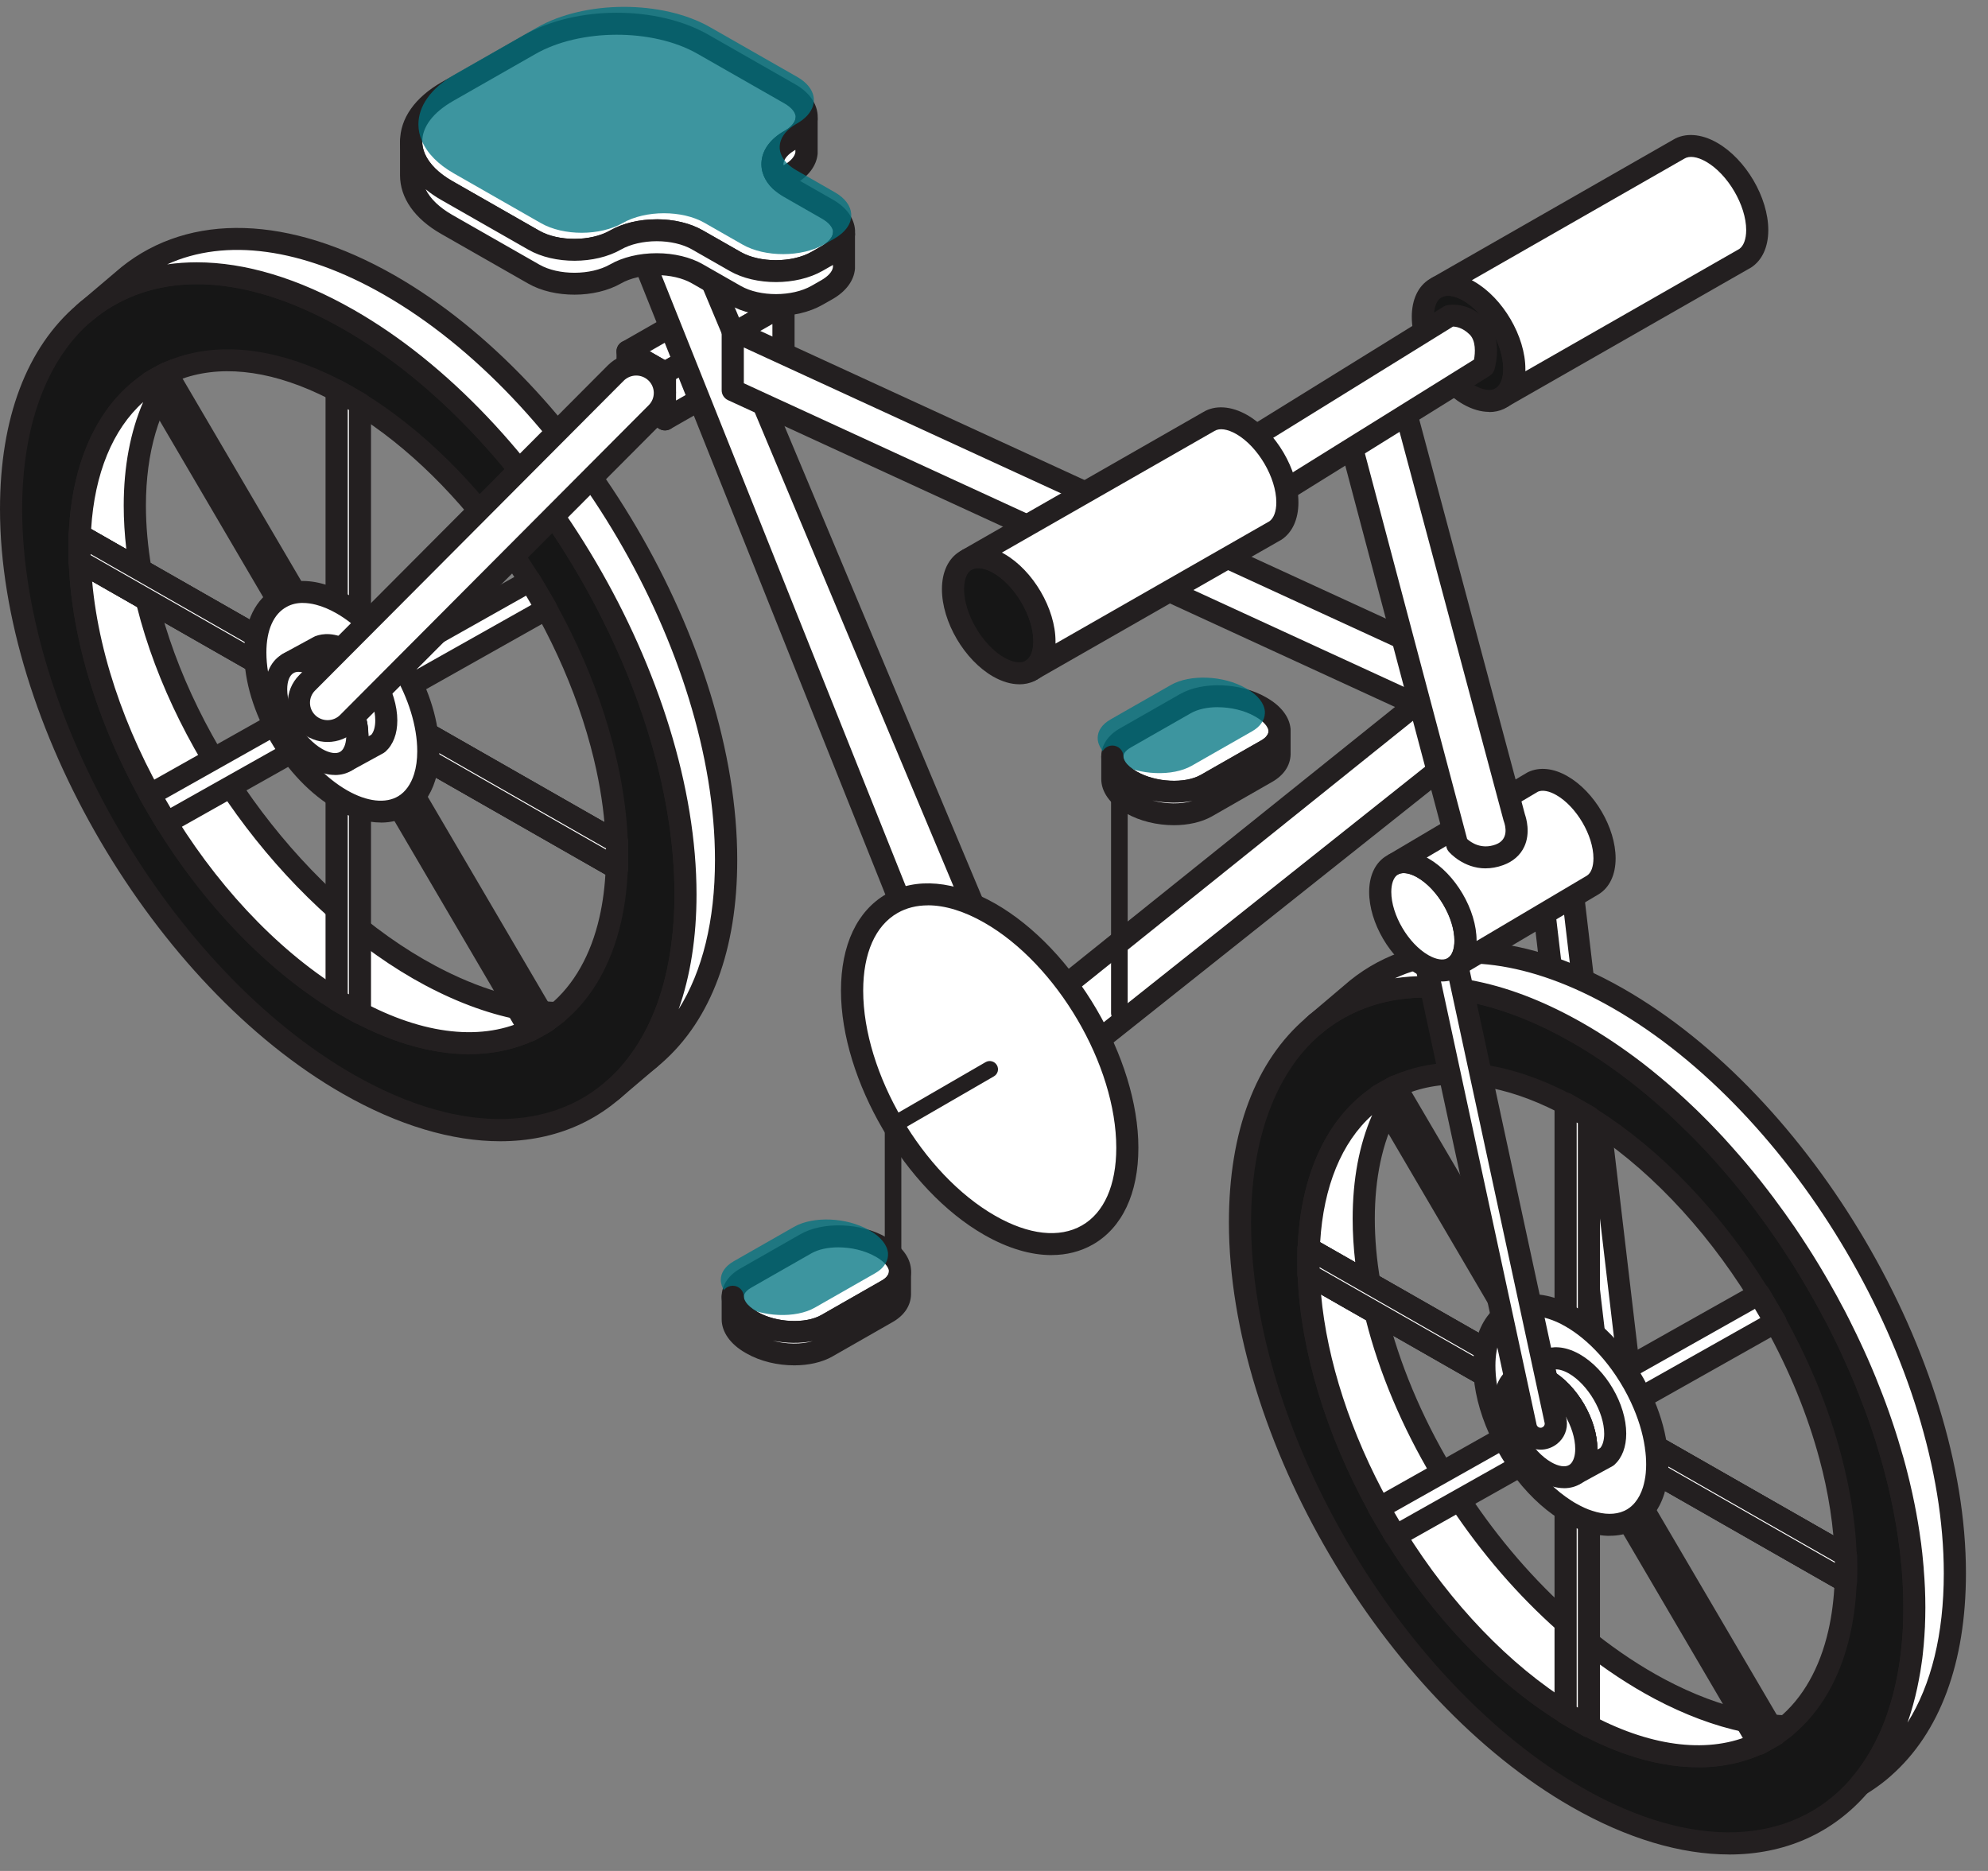 <svg width="85" height="80" viewBox="0 0 85 80" fill="none" xmlns="http://www.w3.org/2000/svg">
<rect x="0" y="0" width="85" height="80" fill="#808080" stroke="none"/>
<g clip-path="url(#clip0_183_9804)">
<path d="M26.372 36L6.007 24.367L3.412 22.884L3.4 22.877V24.006L3.412 24.013L6.27 25.646L26.372 37.129L26.384 37.136V36.007L26.372 36Z" fill="white"/>
<path d="M26.384 37.605C26.301 37.605 26.218 37.583 26.144 37.539L3.175 24.421C3.175 24.421 3.156 24.409 3.154 24.409C3.012 24.325 2.927 24.172 2.927 24.008V22.879C2.927 22.71 3.017 22.556 3.166 22.471C3.313 22.387 3.495 22.389 3.642 22.474L26.611 35.594C26.611 35.594 26.618 35.599 26.62 35.599L26.632 35.606C26.774 35.69 26.86 35.843 26.86 36.007V37.136C26.86 37.305 26.77 37.459 26.62 37.544C26.547 37.586 26.466 37.605 26.386 37.605H26.384ZM3.874 23.736L25.91 36.325V36.278L3.874 23.69V23.736Z" fill="#231F20"/>
<path d="M28.302 31.646C27.354 28.392 25.785 25.137 23.795 22.225C23.795 22.223 23.793 22.223 23.793 22.223C21.342 18.638 18.25 15.569 14.892 13.652C14.878 13.645 14.866 13.636 14.852 13.629C10.805 11.328 7.149 11.145 4.537 12.71C4.253 12.879 3.983 13.069 3.725 13.28L3.606 13.38C1.646 15.051 0.474 17.921 0.474 21.768C0.474 30.8 6.929 41.81 14.892 46.36C19.952 49.251 24.404 48.837 26.978 45.831C27.97 44.671 28.683 43.127 29.043 41.238C29.218 40.32 29.31 39.319 29.31 38.242C29.31 36.117 28.953 33.882 28.302 31.646ZM26.384 37.136L26.372 37.129C26.341 37.921 26.246 38.659 26.09 39.334C25.692 41.074 24.901 42.422 23.817 43.317C21.709 45.055 18.494 45.097 14.892 43.04C8.712 39.512 3.673 31.098 3.412 24.013L3.4 24.006V22.877L3.412 22.884C3.554 19.203 5.101 16.738 7.471 15.817C9.221 15.133 11.421 15.292 13.836 16.422C14.184 16.586 14.537 16.768 14.892 16.972C19.874 19.819 24.117 25.84 25.709 31.782C25.803 32.136 25.889 32.49 25.965 32.841C26.194 33.91 26.334 34.969 26.372 35.999L26.384 36.007V37.136Z" fill="#161616"/>
<path d="M21.39 48.799C19.327 48.799 17.03 48.124 14.655 46.767C6.573 42.149 0 30.936 0 21.768C0 17.886 1.141 14.863 3.299 13.024L3.417 12.923C3.701 12.691 3.992 12.485 4.293 12.307C7.175 10.578 11.011 10.903 15.088 13.221C15.1 13.228 15.114 13.235 15.124 13.242C15.124 13.242 15.129 13.244 15.131 13.246C18.451 15.142 21.579 18.15 24.177 21.946C24.181 21.951 24.186 21.958 24.189 21.965C26.227 24.95 27.807 28.253 28.756 31.519C29.438 33.86 29.784 36.121 29.784 38.244C29.784 39.331 29.692 40.369 29.507 41.327C29.137 43.267 28.408 44.886 27.338 46.135C25.82 47.906 23.758 48.799 21.387 48.799H21.39ZM8.418 12.152C7.078 12.152 5.851 12.471 4.781 13.111C4.518 13.265 4.265 13.443 4.025 13.64L3.914 13.734C2.001 15.365 0.947 18.216 0.947 21.765C0.947 30.634 7.31 41.484 15.129 45.952C19.805 48.625 24.101 48.464 26.616 45.526C27.577 44.401 28.238 42.929 28.576 41.149C28.749 40.247 28.837 39.267 28.837 38.239C28.837 36.203 28.503 34.029 27.847 31.772C26.926 28.607 25.394 25.402 23.414 22.501C23.409 22.494 23.405 22.489 23.4 22.483C20.881 18.799 17.859 15.887 14.662 14.059C14.648 14.053 14.634 14.043 14.62 14.034C14.62 14.034 14.617 14.034 14.615 14.034C12.413 12.783 10.305 12.15 8.418 12.15V12.152ZM20.064 45.076C18.399 45.076 16.554 44.532 14.655 43.445C8.38 39.863 3.249 31.388 2.943 24.118C2.934 24.08 2.927 24.043 2.927 24.003V22.874C2.927 22.832 2.932 22.789 2.943 22.75C3.116 19.071 4.698 16.388 7.298 15.379C9.228 14.624 11.56 14.837 14.037 15.995C14.406 16.168 14.774 16.36 15.129 16.564C20.068 19.387 24.503 25.453 26.166 31.66C26.26 32.014 26.348 32.377 26.426 32.74C26.658 33.82 26.798 34.877 26.841 35.889C26.85 35.926 26.857 35.964 26.857 36.004V37.133C26.857 37.175 26.852 37.217 26.841 37.257C26.805 38.033 26.708 38.764 26.552 39.436C26.14 41.236 25.299 42.7 24.12 43.675C22.988 44.609 21.603 45.073 20.064 45.073V45.076ZM3.874 23.914C3.881 23.942 3.883 23.97 3.886 23.998C4.144 30.997 9.081 39.185 15.129 42.637C18.425 44.52 21.48 44.638 23.514 42.96C24.532 42.119 25.264 40.83 25.628 39.232C25.777 38.586 25.87 37.871 25.898 37.112C25.898 37.084 25.903 37.053 25.91 37.025V36.1C25.903 36.072 25.901 36.044 25.898 36.015C25.863 35.031 25.728 33.996 25.5 32.937C25.424 32.588 25.342 32.239 25.249 31.901C23.649 25.92 19.389 20.083 14.653 17.377C14.319 17.185 13.976 17.007 13.63 16.843C11.397 15.798 9.325 15.594 7.641 16.25C5.38 17.129 4.011 19.551 3.881 22.899C3.881 22.928 3.876 22.958 3.869 22.986V23.912L3.874 23.914Z" fill="#231F20"/>
<path d="M5.763 21.619C5.763 22.516 5.846 23.437 6.007 24.367L3.412 22.884C3.554 19.203 5.1 16.738 7.471 15.817C6.386 17.211 5.763 19.172 5.763 21.619Z" fill="white"/>
<path d="M6.007 24.835C5.927 24.835 5.844 24.814 5.77 24.772L3.175 23.289C3.024 23.202 2.931 23.038 2.938 22.865C3.083 19.128 4.672 16.401 7.298 15.381C7.497 15.304 7.722 15.367 7.849 15.536C7.977 15.705 7.975 15.937 7.847 16.103C6.793 17.455 6.239 19.362 6.239 21.618C6.239 22.48 6.32 23.378 6.476 24.287C6.507 24.465 6.431 24.648 6.28 24.751C6.199 24.807 6.104 24.835 6.01 24.835H6.007ZM3.9 22.621L5.401 23.479C5.328 22.848 5.29 22.225 5.29 21.618C5.29 19.955 5.574 18.458 6.121 17.192C4.826 18.355 4.042 20.243 3.897 22.621H3.9Z" fill="#231F20"/>
<path d="M23.817 43.316C21.709 45.055 18.494 45.097 14.892 43.04C8.712 39.511 3.673 31.098 3.412 24.013L6.27 25.646C7.805 32.016 12.656 38.656 18.404 41.718C20.34 42.749 22.176 43.267 23.817 43.316Z" fill="white"/>
<path d="M20.063 45.076C18.399 45.076 16.554 44.532 14.655 43.445C8.354 39.846 3.206 31.318 2.938 24.029C2.931 23.858 3.019 23.698 3.168 23.609C3.315 23.52 3.5 23.52 3.649 23.605L6.507 25.238C6.621 25.303 6.701 25.409 6.732 25.535C8.266 31.906 13.158 38.389 18.628 41.303C20.459 42.278 22.211 42.796 23.831 42.845C24.027 42.852 24.2 42.976 24.264 43.161C24.328 43.346 24.271 43.55 24.12 43.675C22.988 44.609 21.602 45.073 20.063 45.073V45.076ZM3.94 24.856C4.546 31.653 9.327 39.324 15.129 42.634C17.875 44.204 20.456 44.546 22.417 43.644C21.058 43.412 19.637 42.906 18.178 42.13C12.543 39.129 7.501 32.496 5.858 25.95L3.94 24.854V24.856Z" fill="#231F20"/>
<path d="M26.384 36.573C26.384 36.763 26.379 36.948 26.372 37.131L3.412 24.015C3.405 23.823 3.4 23.633 3.4 23.443C3.4 23.254 3.405 23.069 3.412 22.886L26.372 36.002C26.379 36.194 26.384 36.383 26.384 36.573Z" fill="white"/>
<path d="M26.372 37.599C26.289 37.599 26.208 37.578 26.135 37.536L3.175 24.42C3.033 24.34 2.946 24.193 2.939 24.031C2.931 23.832 2.927 23.637 2.927 23.443C2.927 23.248 2.931 23.056 2.939 22.867C2.946 22.703 3.038 22.555 3.182 22.475C3.327 22.396 3.505 22.398 3.649 22.48L26.608 35.596C26.751 35.675 26.838 35.823 26.845 35.985C26.852 36.182 26.857 36.378 26.857 36.573C26.857 36.767 26.852 36.959 26.845 37.149C26.838 37.313 26.746 37.463 26.601 37.543C26.53 37.583 26.452 37.602 26.372 37.602V37.599ZM3.876 23.738L25.905 36.322C25.905 36.306 25.905 36.289 25.905 36.275L3.876 23.691C3.876 23.708 3.876 23.724 3.876 23.738Z" fill="#231F20"/>
<path d="M15.39 43.328L14.395 42.759V16.689L15.39 17.258V43.328Z" fill="white"/>
<path d="M15.389 43.797C15.307 43.797 15.226 43.775 15.153 43.733L14.156 43.164C14.009 43.08 13.919 42.925 13.919 42.759V16.688C13.919 16.522 14.009 16.365 14.156 16.283C14.303 16.201 14.482 16.199 14.629 16.283L15.626 16.852C15.773 16.937 15.863 17.091 15.863 17.258V43.328C15.863 43.494 15.773 43.651 15.626 43.733C15.553 43.775 15.472 43.797 15.389 43.797ZM14.868 42.487L14.918 42.515V17.527L14.868 17.499V42.487Z" fill="#231F20"/>
<path d="M7.118 35.184L6.415 33.982L22.666 24.833L23.369 26.035L7.118 35.184Z" fill="white"/>
<path d="M7.118 35.653C6.954 35.653 6.796 35.569 6.708 35.419L6.003 34.217C5.939 34.109 5.922 33.98 5.955 33.858C5.988 33.739 6.069 33.636 6.178 33.572L22.429 24.423C22.656 24.297 22.943 24.374 23.073 24.596L23.776 25.798C23.84 25.906 23.857 26.035 23.824 26.154C23.79 26.276 23.71 26.377 23.601 26.44L7.35 35.59C7.276 35.632 7.196 35.651 7.115 35.651L7.118 35.653ZM7.063 34.156L7.293 34.547L22.723 25.862L22.493 25.47L7.063 34.156Z" fill="#231F20"/>
<path d="M26.384 36.007V37.136L26.372 37.129L6.27 25.646L3.412 24.013L3.4 24.006V22.877L3.412 22.884L6.007 24.367L26.372 36L26.384 36.007Z" fill="white"/>
<path d="M26.384 37.605C26.301 37.605 26.218 37.583 26.144 37.539L3.175 24.421C3.175 24.421 3.156 24.409 3.154 24.409C3.012 24.325 2.927 24.172 2.927 24.008V22.879C2.927 22.71 3.017 22.556 3.166 22.471C3.313 22.387 3.495 22.389 3.642 22.474L26.611 35.594C26.611 35.594 26.63 35.606 26.632 35.606C26.774 35.69 26.86 35.843 26.86 36.007V37.136C26.86 37.305 26.77 37.459 26.62 37.544C26.547 37.586 26.466 37.605 26.386 37.605H26.384ZM3.874 23.736L25.91 36.325V36.278L3.874 23.69V23.736Z" fill="#231F20"/>
<path d="M6.415 16.347L7.118 15.951L23.369 43.668L22.666 44.067L6.415 16.347Z" fill="white"/>
<path d="M22.666 44.535C22.502 44.535 22.344 44.451 22.256 44.301L6.005 16.584C5.941 16.476 5.924 16.347 5.958 16.225C5.991 16.103 6.071 16.003 6.18 15.939L6.883 15.543C7.111 15.417 7.397 15.494 7.528 15.714L23.779 43.432C23.843 43.539 23.859 43.668 23.826 43.79C23.793 43.91 23.712 44.013 23.603 44.076L22.9 44.472C22.827 44.514 22.746 44.533 22.666 44.533V44.535Z" fill="#231F20"/>
<path d="M18.313 32.122C18.313 32.541 18.259 32.911 18.157 33.234C17.987 33.783 17.684 34.193 17.283 34.436C16.613 34.846 15.664 34.802 14.615 34.202C12.571 33.033 10.916 30.214 10.916 27.897C10.916 26.714 11.345 25.896 12.036 25.531C12.474 25.292 13.019 25.24 13.63 25.402C13.942 25.482 14.276 25.617 14.612 25.812C16.656 26.979 18.311 29.804 18.311 32.122H18.313Z" fill="white"/>
<path d="M16.282 35.17C15.685 35.17 15.034 34.98 14.378 34.608C12.171 33.347 10.442 30.4 10.442 27.898C10.442 26.572 10.93 25.585 11.813 25.119C12.36 24.821 13.03 24.763 13.75 24.95C14.115 25.044 14.487 25.199 14.851 25.407C17.056 26.668 18.785 29.617 18.785 32.122C18.785 32.574 18.725 32.994 18.607 33.373C18.403 34.025 18.032 34.531 17.532 34.838C17.165 35.062 16.739 35.173 16.282 35.173V35.17ZM12.955 25.78C12.697 25.78 12.465 25.834 12.266 25.944C11.7 26.244 11.39 26.937 11.39 27.9C11.39 30.063 12.943 32.708 14.851 33.8C15.697 34.282 16.492 34.371 17.035 34.041C17.338 33.856 17.57 33.53 17.705 33.099C17.795 32.811 17.84 32.483 17.84 32.124C17.84 29.959 16.286 27.312 14.378 26.22C14.087 26.054 13.795 25.932 13.514 25.859C13.317 25.808 13.13 25.782 12.955 25.782V25.78Z" fill="#231F20"/>
<path d="M16.514 30.807C16.514 31.252 16.384 31.591 16.164 31.793L15.785 32.002L14.795 32.54C14.982 32.426 15.124 32.233 15.205 31.976C15.252 31.823 15.278 31.65 15.278 31.453C15.278 30.366 14.502 29.04 13.543 28.492C13.384 28.4 13.228 28.337 13.081 28.3C12.794 28.225 12.539 28.248 12.332 28.361L13.429 27.763L13.654 27.641C13.955 27.529 14.341 27.583 14.764 27.822C15.73 28.375 16.514 29.71 16.514 30.807Z" fill="white"/>
<path d="M14.797 33.01C14.634 33.01 14.475 32.925 14.388 32.778C14.258 32.557 14.329 32.276 14.546 32.143C14.66 32.072 14.722 31.939 14.752 31.838C14.788 31.728 14.805 31.597 14.805 31.454C14.805 30.533 14.118 29.361 13.306 28.898C13.187 28.83 13.073 28.78 12.962 28.752C12.846 28.722 12.688 28.701 12.562 28.769C12.332 28.893 12.046 28.811 11.918 28.586C11.792 28.359 11.875 28.075 12.103 27.949L13.426 27.229C13.445 27.22 13.467 27.211 13.486 27.201C13.798 27.084 14.312 27.026 14.999 27.412C16.116 28.052 16.988 29.54 16.988 30.805C16.988 31.374 16.815 31.833 16.486 32.136C16.457 32.161 16.427 32.182 16.396 32.201L15.025 32.951C14.951 32.991 14.873 33.01 14.797 33.01ZM13.8 28.099C14.897 28.736 15.754 30.205 15.754 31.454C15.754 31.463 15.754 31.475 15.754 31.484L15.877 31.416C15.984 31.292 16.045 31.074 16.045 30.807C16.045 29.879 15.351 28.698 14.532 28.227C14.267 28.078 14.021 28.021 13.85 28.07L13.803 28.096L13.8 28.099Z" fill="#231F20"/>
<path d="M15.278 31.454C15.278 31.651 15.252 31.825 15.204 31.977C15.062 31.939 14.916 31.878 14.764 31.792C13.798 31.239 13.014 29.906 13.014 28.809C13.014 28.619 13.038 28.448 13.081 28.301C13.227 28.338 13.384 28.401 13.542 28.493C14.501 29.041 15.278 30.367 15.278 31.454Z" fill="white"/>
<path d="M15.204 32.445C15.164 32.445 15.124 32.441 15.081 32.429C14.896 32.38 14.71 32.302 14.525 32.197C13.412 31.56 12.538 30.072 12.538 28.809C12.538 28.579 12.566 28.366 12.623 28.172C12.694 27.928 12.948 27.785 13.196 27.846C13.39 27.895 13.587 27.977 13.779 28.087C14.885 28.718 15.749 30.198 15.749 31.454C15.749 31.691 15.718 31.913 15.654 32.115C15.593 32.316 15.406 32.445 15.202 32.445H15.204ZM13.499 29.025C13.585 29.831 14.127 30.761 14.792 31.25C14.712 30.444 14.165 29.51 13.499 29.025Z" fill="#231F20"/>
<path d="M26.151 47.126C26.019 47.126 25.886 47.07 25.791 46.962C25.621 46.765 25.645 46.47 25.841 46.301L27.492 44.898C27.691 44.729 27.989 44.753 28.159 44.947C28.33 45.144 28.306 45.439 28.11 45.608L26.459 47.011C26.369 47.086 26.26 47.124 26.151 47.124V47.126Z" fill="#231F20"/>
<path d="M31.046 36.77C31.046 40.566 29.907 43.408 27.994 45.09L27.802 45.254C27.541 45.468 27.267 45.66 26.978 45.833C28.453 44.111 29.31 41.536 29.31 38.244C29.31 29.212 22.855 18.203 14.892 13.655C10.828 11.333 7.158 11.143 4.537 12.713C4.253 12.882 3.983 13.071 3.725 13.282L5.238 11.998L5.261 11.977L5.482 11.792L5.503 11.773C8.146 9.651 12.147 9.62 16.628 12.179C24.591 16.729 31.046 27.738 31.046 36.77Z" fill="white"/>
<path d="M26.978 46.302C26.843 46.302 26.71 46.245 26.618 46.138C26.466 45.962 26.466 45.706 26.618 45.531C28.069 43.834 28.839 41.316 28.839 38.244C28.839 29.376 22.476 18.526 14.657 14.06C10.878 11.9 7.371 11.565 4.783 13.114C4.523 13.268 4.269 13.446 4.028 13.643C3.826 13.807 3.53 13.779 3.365 13.582C3.196 13.385 3.223 13.092 3.419 12.924L5.19 11.422C8.119 9.07 12.367 9.201 16.867 11.771C24.948 16.389 31.522 27.602 31.522 36.768C31.522 40.594 30.411 43.591 28.311 45.439L28.114 45.608C27.835 45.838 27.537 46.046 27.226 46.234C27.151 46.281 27.065 46.302 26.98 46.302H26.978ZM8.413 11.216C10.478 11.216 12.763 11.898 15.126 13.249C23.208 17.865 29.781 29.076 29.781 38.244C29.781 40.072 29.521 41.723 29.016 43.153C30.037 41.527 30.57 39.359 30.57 36.77C30.57 27.902 24.207 17.052 16.388 12.584C12.915 10.602 9.642 10.166 7.146 11.305C7.558 11.246 7.98 11.216 8.411 11.216H8.413Z" fill="#231F20"/>
<path d="M3.606 13.85C3.473 13.85 3.341 13.794 3.246 13.689C3.076 13.492 3.097 13.197 3.296 13.029L3.414 12.928C3.613 12.759 3.911 12.781 4.081 12.977C4.252 13.174 4.23 13.469 4.032 13.637L3.913 13.738C3.823 13.815 3.715 13.85 3.606 13.85Z" fill="#231F20"/>
<path d="M15.278 31.455C15.278 31.652 15.252 31.825 15.205 31.977C15.124 32.235 14.982 32.427 14.795 32.542C14.48 32.734 14.035 32.713 13.542 32.432C12.583 31.884 11.807 30.56 11.807 29.473C11.807 28.917 12.008 28.533 12.332 28.362C12.538 28.25 12.794 28.226 13.081 28.301C13.227 28.339 13.384 28.402 13.542 28.493C14.501 29.042 15.278 30.368 15.278 31.455Z" fill="white"/>
<path d="M14.326 33.137C14.002 33.137 13.654 33.036 13.306 32.839C12.2 32.206 11.333 30.728 11.333 29.475C11.333 28.767 11.617 28.212 12.11 27.952C12.42 27.783 12.799 27.745 13.201 27.851C13.393 27.9 13.59 27.98 13.779 28.092C14.885 28.723 15.749 30.203 15.749 31.459C15.749 31.696 15.718 31.918 15.655 32.12C15.541 32.483 15.33 32.769 15.041 32.944C14.828 33.076 14.582 33.139 14.321 33.139L14.326 33.137ZM12.763 28.727C12.695 28.727 12.623 28.739 12.562 28.774C12.382 28.87 12.28 29.123 12.28 29.475C12.28 30.393 12.967 31.564 13.779 32.028C14.089 32.204 14.376 32.249 14.546 32.146C14.66 32.075 14.722 31.942 14.752 31.841C14.788 31.731 14.804 31.6 14.804 31.457C14.804 30.536 14.118 29.364 13.306 28.901C13.187 28.833 13.073 28.783 12.962 28.755C12.903 28.739 12.834 28.727 12.763 28.727Z" fill="#231F20"/>
<path d="M68.822 59.708C68.602 59.623 68.443 59.424 68.412 59.192L65.985 38.612C65.921 38.127 66.407 37.75 66.868 37.928C67.089 38.012 67.247 38.211 67.278 38.443L69.705 59.024C69.769 59.509 69.284 59.886 68.822 59.708Z" fill="white"/>
<path d="M69.061 60.221C68.924 60.221 68.784 60.195 68.649 60.143C68.265 59.996 67.995 59.654 67.943 59.251L65.516 38.663C65.464 38.276 65.623 37.895 65.938 37.648C66.252 37.403 66.667 37.344 67.041 37.487C67.422 37.634 67.695 37.974 67.747 38.377L70.174 58.965C70.226 59.351 70.067 59.733 69.752 59.979C69.549 60.136 69.307 60.218 69.061 60.218V60.221ZM66.629 38.349C66.579 38.349 66.541 38.37 66.52 38.386C66.489 38.41 66.442 38.462 66.454 38.548L68.881 59.136C68.888 59.192 68.931 59.246 68.992 59.269C69.075 59.302 69.137 59.269 69.165 59.244C69.196 59.22 69.243 59.169 69.231 59.082L66.804 38.494C66.797 38.438 66.754 38.384 66.693 38.361C66.669 38.351 66.646 38.347 66.627 38.347L66.629 38.349Z" fill="#231F20"/>
<path d="M67.936 60.223L67.642 60.054L67.233 59.82L66.939 59.653L66.806 59.578C66.806 59.578 66.814 59.581 66.811 59.583C66.856 59.63 66.899 59.679 66.939 59.728V59.656L67.23 59.822L67.645 60.059L67.936 60.225L68.639 60.626L67.936 60.223ZM65.36 58.754H65.365L65.22 58.672L65.36 58.754ZM61.206 56.378L58.552 54.862L63.52 57.702L65.218 58.672H65.22L63.52 57.699L61.206 56.378ZM70.801 61.863V61.858L69.018 60.839L68.642 60.626H68.639L67.936 60.223L67.642 60.054L67.233 59.82L66.939 59.653L66.806 59.578L66.236 59.253H66.234L65.604 58.889L65.365 58.754L65.22 58.672L63.52 57.699L61.206 56.378L58.552 54.862L55.957 53.381L55.945 53.374V54.504L55.957 54.511L58.815 56.141L61.557 57.706L63.48 58.805L64.455 59.363L65.672 60.056L66.236 60.38L66.939 60.78L67.228 60.947L67.647 61.186L67.721 61.228L67.936 61.352L68.637 61.753L68.95 61.931L70.839 63.011L78.916 67.624L78.928 67.633V66.504L78.916 66.497L70.801 61.863ZM75.916 56.53L75.21 55.328L75.201 55.333C75.447 55.727 75.682 56.13 75.906 56.535L75.916 56.53ZM75.549 74.37L75.916 74.163L75.906 74.147C75.79 74.227 75.67 74.299 75.549 74.37ZM75.499 51.549C75.786 51.931 76.065 52.322 76.338 52.718C76.065 52.322 75.788 51.931 75.499 51.549ZM75.21 74.562L75.549 74.37C75.435 74.433 75.319 74.491 75.201 74.545L75.21 74.562ZM70.342 46.142C70.811 46.519 71.272 46.917 71.725 47.334C71.272 46.915 70.813 46.516 70.342 46.142ZM66.939 73.238V73.254L67.936 73.824V73.807C67.77 73.723 67.605 73.632 67.436 73.535C67.271 73.439 67.103 73.341 66.939 73.238ZM67.936 47.753L67.458 47.479C67.619 47.571 67.777 47.667 67.936 47.767V47.753ZM69.989 45.863C69.16 45.221 68.308 44.644 67.436 44.148C67.422 44.141 67.41 44.131 67.396 44.124C66.681 43.719 65.98 43.379 65.293 43.105C65.992 43.386 66.71 43.735 67.436 44.15C68.308 44.647 69.16 45.223 69.989 45.863ZM67.171 47.318L66.939 47.184V47.196C67.015 47.236 67.093 47.276 67.171 47.318ZM65.293 43.105C62.092 41.814 59.231 41.917 57.081 43.206C56.812 43.367 56.553 43.545 56.307 43.745L56.269 43.777C56.527 43.567 56.797 43.377 57.081 43.208C59.234 41.919 62.092 41.816 65.293 43.105ZM58.959 64.478L59.663 65.68L59.672 65.675C59.426 65.279 59.191 64.878 58.969 64.473L58.959 64.478ZM58.966 46.856C59.191 46.706 59.426 46.573 59.672 46.46L59.663 46.446L58.959 46.842L58.966 46.856Z" fill="white"/>
<path d="M75.21 75.031C75.168 75.031 75.127 75.026 75.085 75.014C74.964 74.981 74.86 74.902 74.798 74.794L74.789 74.778C74.722 74.663 74.708 74.527 74.749 74.403C74.789 74.279 74.881 74.175 75.002 74.122C75.106 74.075 75.21 74.021 75.312 73.965C75.421 73.901 75.53 73.836 75.636 73.763C75.745 73.688 75.88 73.662 76.011 73.691C76.141 73.719 76.25 73.801 76.316 73.913C76.38 74.021 76.401 74.157 76.368 74.279C76.335 74.398 76.259 74.51 76.15 74.571L75.447 74.97C75.374 75.01 75.293 75.031 75.21 75.031ZM67.924 74.29C67.846 74.29 67.768 74.272 67.699 74.232L66.702 73.662C66.555 73.578 66.465 73.423 66.465 73.257C66.465 73.091 66.56 72.92 66.712 72.838C66.863 72.756 67.048 72.753 67.195 72.845C67.353 72.945 67.517 73.039 67.678 73.133C67.837 73.224 67.995 73.311 68.154 73.393C68.312 73.473 68.409 73.634 68.409 73.81C68.409 73.986 68.32 74.14 68.173 74.225C68.097 74.269 68.009 74.293 67.924 74.293V74.29ZM78.928 68.103C78.845 68.103 78.762 68.081 78.689 68.037C78.677 68.03 78.665 68.023 78.653 68.016L55.758 54.937C55.743 54.93 55.729 54.923 55.715 54.916C55.571 54.832 55.469 54.673 55.469 54.506V53.377C55.469 53.208 55.561 53.051 55.71 52.969C55.859 52.887 56.042 52.89 56.189 52.976L66.468 58.848C66.468 58.848 66.482 58.857 66.489 58.862L67.027 59.169C67.027 59.169 67.046 59.181 67.055 59.185L68.845 60.209C68.845 60.209 68.862 60.218 68.871 60.223L71.033 61.456C71.05 61.465 71.069 61.477 71.083 61.488L79.146 66.095C79.146 66.095 79.165 66.106 79.167 66.106C79.309 66.191 79.394 66.343 79.394 66.507V67.636C79.394 67.805 79.304 67.96 79.155 68.044C79.082 68.086 79.001 68.105 78.921 68.105L78.928 68.103ZM66.849 60.19L78.454 66.821V66.776L70.564 62.271C70.545 62.261 70.529 62.25 70.512 62.236L68.433 61.05C68.433 61.05 68.417 61.043 68.409 61.038C68.407 61.038 68.405 61.036 68.402 61.034L66.941 60.2C66.911 60.2 66.882 60.197 66.851 60.19H66.849ZM56.418 54.232L66.582 60.038C66.582 60.038 66.574 60.029 66.57 60.026C66.548 60.001 66.527 59.977 66.506 59.951L65.997 59.661C65.997 59.661 65.98 59.651 65.973 59.647L65.161 59.183C65.144 59.176 65.13 59.169 65.116 59.159L65.004 59.094C65.004 59.094 64.988 59.084 64.978 59.08L56.416 54.188V54.232H56.418ZM59.667 66.146C59.501 66.146 59.34 66.064 59.253 65.916L58.549 64.715C58.483 64.602 58.469 64.469 58.507 64.342C58.545 64.218 58.635 64.115 58.753 64.059L58.763 64.054C58.99 63.944 59.265 64.03 59.385 64.251C59.603 64.649 59.838 65.045 60.077 65.431C60.148 65.544 60.167 65.68 60.129 65.809C60.091 65.938 60.001 66.041 59.883 66.099C59.814 66.132 59.74 66.148 59.669 66.148L59.667 66.146ZM75.906 57.004C75.738 57.004 75.577 56.915 75.492 56.76C75.253 56.327 75.025 55.94 74.798 55.579C74.727 55.467 74.708 55.329 74.746 55.202C74.784 55.076 74.874 54.97 74.992 54.912C75.215 54.804 75.494 54.881 75.62 55.092L76.326 56.294C76.392 56.404 76.406 56.538 76.371 56.662C76.335 56.786 76.247 56.889 76.131 56.948L76.122 56.952C76.053 56.987 75.98 57.004 75.906 57.004ZM76.337 53.187C76.186 53.187 76.037 53.115 75.944 52.981C75.665 52.573 75.385 52.187 75.118 51.828C74.962 51.62 75.007 51.327 75.215 51.172C75.426 51.018 75.722 51.06 75.878 51.268C76.141 51.615 76.411 51.992 76.728 52.454C76.782 52.533 76.811 52.627 76.811 52.716C76.811 52.866 76.738 53.014 76.603 53.105C76.522 53.159 76.427 53.187 76.337 53.187ZM67.936 48.236C67.846 48.236 67.758 48.211 67.68 48.162C67.555 48.082 67.429 48.005 67.301 47.93L67.221 47.883C67.171 47.855 67.129 47.819 67.095 47.777C67.043 47.768 66.993 47.752 66.946 47.726C66.896 47.698 66.847 47.672 66.797 47.648L66.719 47.609C66.565 47.527 66.468 47.367 66.468 47.194C66.468 47.02 66.558 46.866 66.705 46.782C66.851 46.697 67.031 46.693 67.178 46.777L67.41 46.91C67.46 46.938 67.5 46.974 67.536 47.016C67.59 47.025 67.645 47.044 67.694 47.072C67.723 47.089 67.751 47.105 67.78 47.121L68.175 47.349C68.322 47.433 68.412 47.587 68.412 47.754V47.768C68.412 47.939 68.317 48.098 68.166 48.18C68.095 48.218 68.016 48.236 67.938 48.236H67.936ZM71.725 47.803C71.609 47.803 71.493 47.761 71.403 47.677C70.96 47.269 70.503 46.875 70.043 46.505C69.982 46.456 69.934 46.393 69.906 46.325C69.833 46.313 69.762 46.282 69.698 46.233C68.867 45.591 68.026 45.029 67.2 44.558C66.499 44.157 65.798 43.815 65.113 43.541C65.113 43.541 65.111 43.541 65.109 43.541C65 43.497 64.893 43.455 64.784 43.415C62.295 42.482 59.956 42.419 58.078 43.225C57.82 43.337 57.567 43.466 57.323 43.611C57.062 43.766 56.807 43.944 56.568 44.141C56.369 44.305 56.073 44.277 55.904 44.083C55.736 43.888 55.758 43.595 55.952 43.426L55.99 43.394C56.257 43.178 56.537 42.984 56.83 42.806C59.156 41.411 62.224 41.365 65.466 42.672C66.167 42.951 66.892 43.302 67.619 43.715C67.633 43.722 67.647 43.731 67.661 43.74C67.661 43.74 67.664 43.74 67.666 43.74C68.535 44.237 69.413 44.825 70.273 45.493C70.339 45.544 70.387 45.608 70.418 45.68C70.493 45.694 70.567 45.725 70.631 45.776C71.097 46.147 71.556 46.545 72.04 46.99C72.231 47.166 72.241 47.463 72.061 47.651C71.969 47.749 71.841 47.798 71.715 47.798L71.725 47.803ZM58.966 47.325C58.926 47.325 58.886 47.32 58.848 47.311C58.718 47.278 58.606 47.189 58.545 47.07L58.538 47.056C58.424 46.833 58.507 46.559 58.725 46.437L59.428 46.041C59.646 45.919 59.92 45.985 60.058 46.189C60.134 46.304 60.162 46.451 60.124 46.582C60.086 46.714 59.996 46.828 59.871 46.887C59.658 46.985 59.447 47.102 59.231 47.245C59.153 47.297 59.061 47.325 58.966 47.325Z" fill="#231F20"/>
<path d="M81.788 67.126C81.777 66.99 81.765 66.854 81.751 66.716C81.743 66.636 81.736 66.559 81.727 66.479C81.718 66.393 81.708 66.304 81.696 66.217C81.684 66.112 81.67 66.004 81.653 65.894C81.639 65.788 81.625 65.68 81.609 65.573C81.568 65.312 81.526 65.05 81.476 64.785C81.452 64.656 81.426 64.525 81.4 64.394C81.372 64.246 81.341 64.099 81.308 63.951C81.275 63.801 81.242 63.654 81.206 63.506C81.178 63.389 81.149 63.27 81.118 63.15C81 62.67 80.863 62.187 80.713 61.707C80.683 61.599 80.65 61.493 80.614 61.388C80.588 61.301 80.559 61.212 80.529 61.126C80.498 61.03 80.465 60.934 80.432 60.837C80.278 60.381 80.11 59.926 79.927 59.471C79.823 59.202 79.712 58.933 79.598 58.663C79.591 58.647 79.584 58.63 79.577 58.614C79.527 58.497 79.477 58.382 79.425 58.265C79.323 58.033 79.217 57.801 79.108 57.569C79.001 57.342 78.892 57.114 78.779 56.887C78.724 56.772 78.665 56.66 78.608 56.545C78.573 56.477 78.537 56.409 78.504 56.341C78.45 56.238 78.395 56.133 78.338 56.03C78.189 55.746 78.033 55.463 77.874 55.184C77.794 55.043 77.713 54.903 77.633 54.764C77.469 54.486 77.304 54.212 77.133 53.937C77.046 53.799 76.96 53.663 76.873 53.53C76.697 53.256 76.517 52.986 76.338 52.719C76.065 52.323 75.786 51.932 75.499 51.55C75.402 51.421 75.305 51.292 75.208 51.166C75.104 51.03 74.997 50.894 74.893 50.76C74.723 50.55 74.554 50.343 74.384 50.137C74.358 50.109 74.334 50.079 74.311 50.05C74.105 49.809 73.898 49.57 73.688 49.334C73.584 49.216 73.477 49.102 73.371 48.984C73.356 48.97 73.342 48.954 73.328 48.938C73.127 48.724 72.928 48.514 72.724 48.305C72.615 48.195 72.504 48.085 72.395 47.975C72.284 47.867 72.172 47.759 72.061 47.651C71.95 47.546 71.836 47.44 71.725 47.335C71.272 46.918 70.811 46.52 70.342 46.142C70.224 46.049 70.108 45.957 69.989 45.864C69.16 45.224 68.308 44.648 67.436 44.151C66.71 43.736 65.992 43.387 65.293 43.106C62.092 41.817 59.234 41.92 57.081 43.209C56.797 43.378 56.527 43.568 56.269 43.778L56.307 43.746C56.295 43.755 56.281 43.767 56.269 43.776L56.151 43.877C54.19 45.547 53.018 48.417 53.018 52.265C53.018 61.297 59.473 72.306 67.436 76.856C72.494 79.748 76.946 79.333 79.522 76.329C79.956 75.818 80.337 75.237 80.657 74.588C80.704 74.495 80.749 74.401 80.792 74.305C80.832 74.218 80.87 74.129 80.908 74.04C80.995 73.834 81.076 73.621 81.149 73.403C81.18 73.311 81.211 73.218 81.242 73.124C81.249 73.1 81.256 73.077 81.263 73.054C81.291 72.958 81.32 72.859 81.348 72.761C81.41 72.541 81.464 72.316 81.516 72.084C81.54 71.969 81.566 71.852 81.587 71.735C81.632 71.505 81.67 71.271 81.703 71.029C81.72 70.91 81.734 70.79 81.748 70.666C81.762 70.544 81.774 70.42 81.786 70.296C81.796 70.198 81.803 70.099 81.81 70.001C81.814 69.945 81.819 69.886 81.822 69.825C81.829 69.731 81.834 69.638 81.838 69.544V69.516C81.843 69.392 81.848 69.265 81.85 69.139C81.852 69.007 81.855 68.874 81.855 68.74C81.855 68.208 81.834 67.669 81.788 67.126ZM78.928 67.634L78.916 67.627C78.885 68.419 78.791 69.155 78.634 69.83C78.237 71.571 77.446 72.918 76.361 73.813C76.214 73.935 76.063 74.047 75.906 74.148L75.916 74.164L75.549 74.37L75.21 74.562L75.201 74.546C73.269 75.453 70.733 75.27 67.936 73.808V73.825L66.939 73.255V73.239C64.14 71.507 61.602 68.787 59.672 65.676L59.663 65.68L58.959 64.478L58.969 64.474C57.197 61.271 56.077 57.752 55.957 54.511L55.945 54.504V53.375L55.957 53.382L58.552 54.863L55.957 53.38C56.077 50.273 57.195 48.033 58.966 46.857L58.959 46.843L59.663 46.447L59.672 46.461C59.783 46.407 59.899 46.358 60.015 46.313C61.765 45.629 63.965 45.789 66.38 46.918C66.565 47.005 66.752 47.098 66.939 47.197V47.185L67.171 47.319L67.458 47.48L67.936 47.754V47.768C70.733 49.5 73.271 52.22 75.201 55.334L75.21 55.329L75.916 56.531L75.906 56.536C76.927 58.382 77.732 60.334 78.253 62.278C78.348 62.632 78.433 62.986 78.509 63.337C78.739 64.406 78.878 65.465 78.916 66.496L70.801 61.859C70.801 61.859 70.804 61.861 70.801 61.864L78.916 66.498L78.928 66.505V67.634Z" fill="#161616"/>
<path d="M73.932 79.295C71.869 79.295 69.572 78.62 67.2 77.264C59.118 72.646 52.544 61.432 52.544 52.267C52.544 48.384 53.686 45.362 55.841 43.523L55.987 43.398C55.987 43.398 56.006 43.382 56.009 43.382C56.018 43.373 56.03 43.366 56.039 43.359C56.295 43.157 56.563 42.972 56.835 42.808C59.16 41.416 62.227 41.367 65.469 42.672C66.191 42.963 66.932 43.323 67.668 43.745C68.533 44.237 69.411 44.828 70.275 45.493L70.633 45.776C71.111 46.163 71.585 46.571 72.042 46.992L73.058 47.977C73.266 48.19 73.468 48.403 73.669 48.618C73.674 48.623 73.681 48.633 73.685 48.637C73.692 48.644 73.711 48.665 73.716 48.672L73.813 48.78C73.889 48.862 73.962 48.944 74.036 49.026C74.249 49.265 74.457 49.507 74.666 49.75L74.692 49.783C74.704 49.797 74.715 49.811 74.727 49.825C74.732 49.832 74.739 49.837 74.744 49.844C74.917 50.052 75.085 50.259 75.258 50.472L75.3 50.528C75.393 50.648 75.487 50.767 75.58 50.886C75.67 51.004 75.76 51.123 75.852 51.245L75.873 51.275C76.15 51.646 76.437 52.044 76.723 52.461C76.908 52.735 77.091 53.007 77.268 53.286C77.337 53.389 77.405 53.499 77.474 53.609L77.528 53.696C77.704 53.977 77.872 54.256 78.038 54.537C78.113 54.666 78.187 54.795 78.263 54.926L78.281 54.961C78.454 55.263 78.613 55.551 78.753 55.821C78.795 55.896 78.84 55.982 78.885 56.067L78.918 56.132C78.956 56.21 78.99 56.273 79.023 56.336L79.091 56.472C79.129 56.545 79.165 56.62 79.2 56.695C79.312 56.917 79.423 57.147 79.529 57.379C79.641 57.613 79.747 57.85 79.852 58.086C79.904 58.204 79.953 58.321 80.005 58.44L80.024 58.485C80.143 58.764 80.254 59.038 80.361 59.312C80.545 59.771 80.718 60.24 80.872 60.697C80.905 60.792 80.941 60.891 80.972 60.992C81 61.071 81.031 61.167 81.059 61.261C81.092 61.359 81.128 61.472 81.161 61.587C81.32 62.102 81.457 62.583 81.571 63.047C81.594 63.138 81.618 63.236 81.642 63.332L81.658 63.405C81.694 63.555 81.729 63.707 81.762 63.859C81.796 64.009 81.829 64.162 81.857 64.314L81.864 64.349C81.888 64.469 81.912 64.591 81.933 64.708C81.983 64.975 82.028 65.242 82.068 65.507C82.084 65.614 82.099 65.722 82.113 65.825C82.132 65.945 82.146 66.057 82.158 66.167C82.167 66.24 82.177 66.327 82.186 66.409C82.198 66.509 82.205 66.591 82.212 66.673C82.227 66.812 82.238 66.95 82.25 67.088C82.295 67.632 82.319 68.187 82.319 68.74C82.319 68.866 82.319 68.993 82.314 69.119V69.147C82.312 69.269 82.307 69.391 82.302 69.513V69.546C82.298 69.668 82.29 69.764 82.283 69.862C82.283 69.914 82.276 69.979 82.272 70.043V70.061C82.264 70.155 82.257 70.249 82.248 70.342C82.236 70.469 82.224 70.598 82.21 70.722C82.196 70.851 82.181 70.973 82.163 71.097C82.127 71.357 82.087 71.596 82.042 71.828C82.025 71.912 82.006 72.004 81.99 72.09L81.971 72.182C81.909 72.46 81.852 72.683 81.796 72.889L81.59 73.555C81.511 73.787 81.426 74.011 81.336 74.225C81.296 74.319 81.256 74.412 81.213 74.504C81.17 74.6 81.123 74.7 81.071 74.801C80.747 75.462 80.351 76.069 79.899 76.605C79.892 76.615 79.882 76.626 79.875 76.636C78.357 78.407 76.295 79.297 73.924 79.297L73.932 79.295ZM56.541 44.162L56.459 44.233C54.545 45.863 53.492 48.717 53.492 52.264C53.492 61.132 59.854 71.983 67.673 76.451C72.333 79.115 76.617 78.965 79.139 76.052C79.146 76.043 79.153 76.034 79.16 76.024C79.572 75.541 79.932 74.989 80.23 74.382C80.275 74.29 80.318 74.204 80.358 74.115C80.401 74.026 80.436 73.941 80.472 73.857C80.552 73.667 80.63 73.463 80.699 73.255L80.891 72.632C80.943 72.446 80.995 72.238 81.052 71.983L81.071 71.896C81.088 71.814 81.106 71.732 81.121 71.652C81.163 71.434 81.199 71.212 81.234 70.968C81.251 70.851 81.265 70.736 81.277 70.614C81.291 70.495 81.303 70.375 81.315 70.253C81.324 70.167 81.329 70.08 81.336 69.993V69.968C81.343 69.911 81.346 69.86 81.348 69.808C81.355 69.701 81.36 69.611 81.365 69.522V69.518C81.365 69.518 81.365 69.485 81.365 69.478C81.369 69.363 81.374 69.248 81.374 69.131V69.103C81.376 68.984 81.379 68.862 81.379 68.74C81.379 68.213 81.358 67.683 81.315 67.165C81.303 67.032 81.291 66.898 81.277 66.765C81.27 66.683 81.263 66.61 81.253 66.535C81.253 66.535 81.251 66.509 81.251 66.507C81.242 66.432 81.234 66.355 81.225 66.28C81.213 66.17 81.199 66.067 81.182 65.963C81.166 65.846 81.154 65.743 81.137 65.642C81.097 65.389 81.057 65.132 81.007 64.872C80.986 64.754 80.962 64.64 80.941 64.522L80.934 64.485C80.905 64.34 80.877 64.197 80.844 64.054C80.811 63.904 80.777 63.761 80.744 63.616L80.728 63.543C80.706 63.452 80.683 63.358 80.659 63.267C80.548 62.817 80.417 62.353 80.261 61.844C80.23 61.734 80.2 61.636 80.166 61.538C80.138 61.444 80.112 61.362 80.084 61.282C80.048 61.177 80.017 61.083 79.984 60.992C79.835 60.547 79.667 60.097 79.487 59.647C79.383 59.375 79.271 59.11 79.16 58.846L79.141 58.801C79.091 58.681 79.042 58.571 78.992 58.457C78.89 58.225 78.786 57.997 78.679 57.768C78.575 57.543 78.466 57.32 78.355 57.095C78.319 57.02 78.286 56.952 78.251 56.887L78.182 56.751C78.149 56.688 78.111 56.617 78.076 56.545L78.047 56.493C78.004 56.413 77.964 56.334 77.919 56.257C77.777 55.987 77.623 55.708 77.457 55.415L77.439 55.383C77.365 55.256 77.292 55.127 77.218 55.001C77.057 54.727 76.894 54.457 76.726 54.185L76.674 54.101C76.607 53.996 76.541 53.89 76.472 53.787C76.295 53.511 76.117 53.246 75.94 52.981C75.663 52.578 75.383 52.189 75.116 51.831L75.094 51.803C75.007 51.685 74.917 51.568 74.829 51.451C74.739 51.334 74.647 51.215 74.554 51.097L74.514 51.048C74.353 50.847 74.187 50.645 74.019 50.444C73.998 50.42 73.979 50.397 73.96 50.373L73.941 50.352C73.74 50.118 73.536 49.881 73.328 49.647C73.257 49.567 73.186 49.49 73.112 49.41L73.02 49.31C73.001 49.291 72.984 49.272 72.966 49.251C72.776 49.05 72.579 48.841 72.376 48.635L71.388 47.679C70.95 47.276 70.493 46.882 70.034 46.512L69.684 46.236C68.857 45.598 68.016 45.034 67.19 44.563C66.489 44.162 65.788 43.82 65.104 43.546C62.104 42.339 59.411 42.363 57.316 43.616C57.055 43.771 56.8 43.949 56.56 44.146C56.551 44.153 56.541 44.16 56.532 44.167L56.541 44.162ZM72.608 75.565C71.118 75.565 69.489 75.134 67.822 74.279C67.78 74.269 67.74 74.253 67.699 74.232L66.702 73.662C66.662 73.639 66.629 73.613 66.598 73.58C63.896 71.886 61.318 69.201 59.319 66.003C59.293 65.978 59.272 65.949 59.253 65.917L58.55 64.715C58.531 64.682 58.516 64.649 58.505 64.614C56.691 61.306 55.62 57.765 55.485 54.621C55.476 54.584 55.469 54.546 55.469 54.506V53.377C55.469 53.335 55.474 53.293 55.485 53.253C55.627 50.209 56.731 47.834 58.604 46.536C58.637 46.498 58.677 46.463 58.722 46.437L59.426 46.041C59.475 46.013 59.528 45.994 59.58 45.987C59.663 45.95 59.75 45.915 59.84 45.88C61.77 45.125 64.1 45.338 66.579 46.498C66.74 46.573 66.904 46.655 67.067 46.739C67.105 46.749 67.14 46.765 67.174 46.784L68.171 47.353C68.208 47.374 68.239 47.4 68.27 47.428C70.972 49.125 73.553 51.812 75.551 55.012C75.577 55.038 75.599 55.066 75.618 55.099L76.323 56.301C76.342 56.334 76.356 56.369 76.368 56.404C77.403 58.293 78.192 60.23 78.708 62.163C78.802 62.522 78.89 62.885 78.968 63.243C79.2 64.321 79.34 65.378 79.383 66.39C79.392 66.43 79.399 66.469 79.399 66.509V67.639C79.399 67.681 79.394 67.723 79.383 67.763C79.347 68.536 79.25 69.267 79.094 69.939C78.682 71.739 77.841 73.203 76.662 74.178C76.532 74.286 76.399 74.386 76.266 74.478C76.233 74.518 76.193 74.553 76.148 74.579L75.445 74.977C75.393 75.005 75.336 75.026 75.279 75.033C74.464 75.391 73.565 75.572 72.608 75.572V75.565ZM68.069 73.36C68.099 73.37 68.128 73.379 68.159 73.395C70.718 74.733 73.148 74.993 75 74.124C75.03 74.11 75.061 74.098 75.092 74.091L75.57 73.822C75.594 73.798 75.62 73.775 75.648 73.756C75.786 73.667 75.923 73.566 76.058 73.454C77.079 72.613 77.808 71.324 78.173 69.726C78.322 69.077 78.414 68.365 78.443 67.608C78.443 67.58 78.447 67.55 78.454 67.522V66.774L70.564 62.269C70.434 62.194 70.347 62.062 70.33 61.913C70.33 61.896 70.328 61.877 70.328 61.861C70.328 61.763 70.356 61.666 70.418 61.582C70.56 61.388 70.827 61.334 71.038 61.453L78.388 65.652C78.322 64.93 78.208 64.188 78.047 63.433C77.974 63.089 77.888 62.739 77.796 62.398C77.289 60.507 76.515 58.609 75.492 56.76C75.478 56.734 75.466 56.709 75.457 56.681L74.85 55.647C74.832 55.626 74.812 55.603 74.798 55.579C72.847 52.431 70.32 49.797 67.685 48.166C67.659 48.15 67.635 48.131 67.612 48.11L66.79 47.642C66.766 47.635 66.74 47.623 66.716 47.611C66.537 47.515 66.354 47.426 66.177 47.342C63.941 46.297 61.872 46.093 60.188 46.749C60.075 46.793 59.973 46.838 59.878 46.882C59.847 46.896 59.816 46.908 59.786 46.915L59.293 47.192C59.274 47.21 59.25 47.229 59.227 47.245C57.588 48.335 56.603 50.413 56.44 53.117L58.784 54.457C59.011 54.586 59.087 54.872 58.957 55.097C58.827 55.322 58.535 55.397 58.31 55.268H58.308L56.414 54.185V54.41C56.421 54.438 56.423 54.464 56.425 54.492C56.539 57.543 57.588 61.008 59.381 64.246C59.395 64.272 59.407 64.3 59.416 64.326L60.02 65.359C60.039 65.38 60.056 65.403 60.072 65.427C62.026 68.576 64.552 71.207 67.188 72.838C67.216 72.856 67.242 72.875 67.266 72.899L68.066 73.356L68.069 73.36Z" fill="#231F20"/>
<path d="M60.016 46.312C59.933 46.418 59.855 46.528 59.776 46.641C59.606 46.889 59.45 47.154 59.308 47.435C58.664 48.693 58.308 50.265 58.308 52.114C58.308 53.011 58.391 53.932 58.552 54.862L55.957 53.379C56.078 50.272 57.196 48.032 58.967 46.856C59.192 46.706 59.426 46.573 59.672 46.46C59.784 46.406 59.9 46.357 60.016 46.312Z" fill="white"/>
<path d="M58.552 55.331C58.472 55.331 58.389 55.31 58.315 55.267L55.72 53.784C55.569 53.698 55.476 53.534 55.483 53.36C55.606 50.211 56.748 47.763 58.701 46.467C58.955 46.299 59.215 46.153 59.473 46.036C59.58 45.985 59.708 45.928 59.843 45.877C60.042 45.8 60.267 45.865 60.394 46.034C60.522 46.203 60.52 46.435 60.39 46.601C60.312 46.699 60.24 46.802 60.167 46.908C60.011 47.135 59.864 47.386 59.731 47.646C59.102 48.876 58.782 50.38 58.782 52.116C58.782 52.978 58.862 53.876 59.019 54.785C59.049 54.963 58.974 55.146 58.822 55.249C58.742 55.305 58.647 55.333 58.552 55.333V55.331ZM56.445 53.117L57.946 53.974C57.873 53.344 57.835 52.721 57.835 52.114C57.835 50.436 58.114 48.946 58.668 47.679C57.366 48.841 56.587 50.736 56.445 53.117Z" fill="#231F20"/>
<path d="M76.361 73.812C76.214 73.934 76.063 74.046 75.906 74.147C75.79 74.227 75.67 74.299 75.549 74.37C75.435 74.433 75.319 74.492 75.201 74.545C73.269 75.452 70.733 75.269 67.936 73.807C67.77 73.723 67.604 73.632 67.436 73.536C67.27 73.439 67.102 73.341 66.939 73.238C64.14 71.507 61.602 68.786 59.672 65.675C59.426 65.279 59.191 64.878 58.969 64.473C57.197 61.27 56.077 57.751 55.956 54.511L58.815 56.141C59.369 58.44 60.354 60.773 61.656 62.959C61.893 63.358 62.142 63.751 62.4 64.138C63.693 66.085 65.234 67.882 66.939 69.391C67.266 69.681 67.597 69.96 67.936 70.227C68.902 70.991 69.911 71.661 70.948 72.214C72.236 72.898 73.477 73.358 74.647 73.601C74.999 73.676 75.345 73.73 75.684 73.765C75.913 73.789 76.138 73.805 76.361 73.812Z" fill="white"/>
<path d="M72.61 75.565C71.09 75.565 69.421 75.115 67.716 74.222C67.547 74.136 67.375 74.042 67.199 73.941C67.027 73.84 66.854 73.74 66.686 73.634C63.932 71.931 61.298 69.192 59.269 65.921C59.021 65.523 58.781 65.111 58.554 64.698C56.693 61.334 55.604 57.723 55.485 54.53C55.478 54.359 55.566 54.197 55.715 54.11C55.862 54.021 56.047 54.019 56.196 54.106L59.054 55.739C59.175 55.809 59.257 55.926 59.283 56.06C59.816 58.26 60.78 60.565 62.068 62.725C62.298 63.112 62.544 63.501 62.8 63.883C64.097 65.839 65.599 67.575 67.259 69.044C67.583 69.335 67.912 69.609 68.234 69.864C69.196 70.624 70.185 71.277 71.175 71.804C72.402 72.456 73.605 72.908 74.746 73.144C75.075 73.215 75.409 73.266 75.736 73.302C75.968 73.325 76.179 73.339 76.378 73.346C76.574 73.353 76.747 73.477 76.811 73.66C76.875 73.843 76.818 74.046 76.669 74.173C76.505 74.309 76.337 74.433 76.169 74.541C76.046 74.625 75.909 74.707 75.793 74.775C75.66 74.85 75.532 74.913 75.402 74.972C74.559 75.368 73.617 75.565 72.612 75.565H72.61ZM56.484 55.352C56.74 58.178 57.756 61.306 59.385 64.248C59.605 64.647 59.837 65.045 60.077 65.429C62.03 68.578 64.557 71.209 67.192 72.84C67.353 72.943 67.517 73.037 67.678 73.13C67.836 73.222 67.995 73.308 68.154 73.391C70.702 74.721 73.117 74.986 74.962 74.138C74.824 74.115 74.684 74.089 74.547 74.058C73.318 73.803 72.03 73.32 70.723 72.627C69.681 72.071 68.644 71.387 67.64 70.593C67.304 70.328 66.96 70.04 66.622 69.738C64.9 68.215 63.347 66.415 62.004 64.394C61.741 63.998 61.486 63.595 61.249 63.196C59.947 61.013 58.966 58.681 58.403 56.446L56.484 55.35V55.352Z" fill="#231F20"/>
<path d="M78.928 67.069C78.928 67.259 78.923 67.442 78.916 67.625L70.839 63.014L68.95 61.934L68.639 61.758V61.753L67.936 61.355L67.723 61.233L67.642 61.189L67.23 60.952L66.939 60.786L66.234 60.383L65.672 60.062L64.453 59.366L63.48 58.808L58.815 56.144L55.957 54.511C55.95 54.317 55.945 54.129 55.945 53.94C55.945 53.75 55.95 53.565 55.957 53.382L58.552 54.863L63.52 57.702L65.218 58.672H65.22L65.36 58.754L65.604 58.892L66.234 59.251H66.236L66.806 59.579C66.811 59.579 66.814 59.581 66.811 59.584L66.939 59.654L67.23 59.823L67.645 60.059L67.936 60.226L68.639 60.626L69.018 60.844L70.801 61.863L78.916 66.498C78.923 66.69 78.928 66.88 78.928 67.069Z" fill="white"/>
<path d="M78.914 68.095C78.833 68.095 78.75 68.074 78.679 68.034L70.602 63.421C70.591 63.414 70.579 63.407 70.567 63.398L68.405 62.165C68.388 62.156 68.374 62.146 68.36 62.135L55.722 54.916C55.575 54.832 55.486 54.677 55.486 54.511C55.478 54.328 55.474 54.133 55.474 53.939C55.474 53.745 55.478 53.552 55.486 53.363C55.493 53.199 55.585 53.051 55.729 52.971C55.874 52.892 56.051 52.894 56.196 52.976L65.431 58.25C65.443 58.255 65.454 58.262 65.466 58.269L66.473 58.845C66.473 58.845 66.489 58.855 66.496 58.859L67.034 59.166C67.05 59.176 67.067 59.185 67.081 59.194L67.171 59.243C67.185 59.253 67.202 59.26 67.214 59.272L79.153 66.092C79.295 66.172 79.383 66.319 79.39 66.481C79.397 66.68 79.402 66.874 79.402 67.069C79.402 67.263 79.397 67.453 79.39 67.643C79.383 67.807 79.29 67.957 79.146 68.037C79.075 68.076 78.994 68.095 78.916 68.095H78.914ZM71.114 62.629L78.452 66.821C78.452 66.804 78.452 66.788 78.452 66.774L66.702 60.063C66.702 60.063 66.681 60.052 66.672 60.045L66.582 59.996C66.567 59.989 66.553 59.979 66.541 59.97L66.001 59.661C66.001 59.661 65.987 59.651 65.98 59.647L65.009 59.091C65.009 59.091 64.993 59.082 64.983 59.077L56.423 54.187C56.423 54.204 56.423 54.22 56.423 54.237L68.874 61.347C68.89 61.357 68.905 61.366 68.919 61.376L71.076 62.606C71.088 62.613 71.102 62.62 71.114 62.629Z" fill="#231F20"/>
<path d="M67.936 47.754V73.824L66.939 73.255V47.185L67.171 47.318L67.458 47.48L67.936 47.754Z" fill="white"/>
<path d="M67.936 74.293C67.853 74.293 67.773 74.271 67.7 74.229L66.703 73.66C66.556 73.576 66.466 73.421 66.466 73.255V47.184C66.466 47.016 66.556 46.861 66.703 46.779C66.849 46.695 67.029 46.695 67.176 46.779L68.173 47.348C68.32 47.433 68.41 47.587 68.41 47.754V73.824C68.41 73.99 68.32 74.147 68.173 74.229C68.1 74.271 68.019 74.293 67.936 74.293ZM67.413 72.985L67.463 73.013V48.026L67.413 47.997V72.985Z" fill="#231F20"/>
<path d="M75.916 56.531L75.907 56.536L70.162 59.769L68.928 60.465L68.642 60.627H68.64L68.142 60.908L67.936 61.023L67.702 61.156L67.647 61.187L67.643 61.189L67.437 61.304L66.939 61.585L66.641 61.754L65.45 62.421L65.002 62.674L62.4 64.139L59.672 65.676L59.663 65.68L58.959 64.478L58.969 64.474L61.657 62.96L64.278 61.484L64.664 61.266L65.864 60.591L66.234 60.383L66.236 60.38L66.733 60.102L66.939 59.985L67.079 59.907L67.231 59.823L67.233 59.821L67.437 59.706L67.936 59.425L68.294 59.223L69.478 58.558L75.201 55.334L75.211 55.329L75.916 56.531Z" fill="white"/>
<path d="M59.667 66.146C59.502 66.146 59.34 66.064 59.253 65.917L58.55 64.715C58.483 64.602 58.469 64.469 58.507 64.342C58.545 64.218 58.635 64.115 58.753 64.059L65.978 59.989C65.978 59.989 65.994 59.98 66.004 59.972L66.98 59.424C66.98 59.424 66.994 59.415 66.998 59.413L74.966 54.926C74.966 54.926 74.983 54.916 74.993 54.912C75.215 54.804 75.495 54.881 75.62 55.092L76.326 56.294C76.392 56.404 76.406 56.538 76.371 56.662C76.335 56.786 76.248 56.889 76.132 56.948L76.122 56.952L68.876 61.034C68.876 61.034 68.857 61.043 68.848 61.048L67.882 61.594C67.882 61.594 67.87 61.601 67.865 61.603L65.239 63.082L59.909 66.083C59.909 66.083 59.892 66.092 59.883 66.097C59.814 66.13 59.741 66.146 59.67 66.146H59.667ZM59.608 64.654L59.838 65.045L67.41 60.783C67.41 60.783 67.42 60.779 67.427 60.774L68.405 60.221C68.405 60.221 68.424 60.209 68.433 60.205L75.265 56.357L75.035 55.966L67.486 60.218C67.486 60.218 67.47 60.228 67.463 60.233L66.492 60.779C66.492 60.779 66.478 60.788 66.468 60.792L59.608 64.656V64.654Z" fill="#231F20"/>
<path d="M78.928 66.505V67.634L78.916 67.627L70.839 63.014L68.95 61.934L68.639 61.758V61.753L67.936 61.355L67.723 61.233L67.642 61.189L67.23 60.952L66.939 60.786L66.234 60.383L65.672 60.062L64.453 59.366L63.48 58.808L58.815 56.144L55.957 54.511L55.945 54.504V53.375L55.957 53.382L58.552 54.863L63.52 57.703L65.218 58.672H65.22L65.36 58.754L65.604 58.893L66.234 59.251H66.236L66.806 59.579C66.811 59.579 66.814 59.581 66.811 59.584L66.939 59.654L67.23 59.823L67.645 60.059L67.936 60.226L68.639 60.627L69.018 60.844L70.801 61.864L78.916 66.498L78.928 66.505Z" fill="white"/>
<path d="M78.928 68.103C78.845 68.103 78.762 68.082 78.689 68.037L70.602 63.419C70.591 63.412 70.579 63.405 70.567 63.396L68.405 62.163C68.388 62.154 68.374 62.145 68.36 62.133L55.722 54.914C55.575 54.83 55.474 54.668 55.474 54.502V53.373C55.474 53.204 55.566 53.047 55.715 52.965C55.864 52.883 56.047 52.885 56.194 52.972L65.428 58.248C65.44 58.253 65.452 58.26 65.464 58.267L66.47 58.844C66.47 58.844 66.487 58.853 66.494 58.858L67.031 59.164C67.048 59.174 67.065 59.183 67.079 59.193L67.169 59.242C67.183 59.251 67.2 59.261 67.212 59.27L79.151 66.09C79.151 66.09 79.17 66.102 79.172 66.102C79.314 66.186 79.399 66.339 79.399 66.503V67.632C79.399 67.801 79.309 67.955 79.16 68.04C79.087 68.082 79.006 68.101 78.926 68.101L78.928 68.103ZM71.114 62.63L78.454 66.824V66.777L66.702 60.064C66.702 60.064 66.681 60.053 66.672 60.045L66.582 59.996C66.567 59.989 66.553 59.98 66.541 59.971L66.001 59.661C66.001 59.661 65.987 59.652 65.98 59.647L65.009 59.092C65.009 59.092 64.993 59.083 64.983 59.078L56.421 54.186V54.233L68.876 61.346C68.893 61.355 68.907 61.365 68.921 61.374L71.078 62.604C71.09 62.611 71.104 62.618 71.116 62.627L71.114 62.63Z" fill="#231F20"/>
<path d="M75.916 74.165L75.549 74.371L75.21 74.563L75.201 74.546L74.647 73.602L69.626 65.039L68.184 62.579L67.936 62.154L67.825 61.965L67.436 61.304L67.23 60.953L67.228 60.948L66.939 60.453L66.733 60.102L66.236 59.254L66.233 59.252L66.075 58.982L65.731 58.394L64.408 56.135L59.307 47.436L58.966 46.857L58.959 46.843L59.662 46.447L59.672 46.461L59.776 46.642L65.165 55.833L66.487 58.082L66.939 58.856L67.436 59.706L67.642 60.055L67.645 60.06L67.936 60.557L68.142 60.908L68.637 61.754L68.639 61.758L68.852 62.119L70.273 64.542L75.684 73.766L75.906 74.148L75.916 74.165Z" fill="white"/>
<path d="M75.21 75.031C75.168 75.031 75.127 75.026 75.085 75.015C74.964 74.982 74.86 74.902 74.798 74.794L66.821 61.187C66.821 61.187 66.811 61.17 66.806 61.161L65.84 59.511C65.84 59.511 65.831 59.495 65.824 59.488L63.998 56.372L58.556 47.094C58.556 47.094 58.547 47.077 58.542 47.07C58.429 46.848 58.504 46.559 58.722 46.438L59.425 46.042C59.643 45.92 59.918 45.985 60.055 46.189C60.06 46.199 60.077 46.22 60.081 46.229L60.186 46.41L68.049 59.818C68.049 59.818 68.057 59.83 68.059 59.837L69.044 61.519C69.044 61.519 69.051 61.531 69.053 61.536L70.68 64.307L76.314 73.914C76.377 74.021 76.399 74.157 76.366 74.279C76.333 74.401 76.257 74.511 76.148 74.572L75.445 74.97C75.371 75.01 75.291 75.031 75.208 75.031H75.21Z" fill="#231F20"/>
<path d="M70.858 62.618C70.858 62.754 70.851 62.887 70.839 63.011C70.815 63.274 70.768 63.513 70.702 63.73C70.602 64.049 70.458 64.321 70.273 64.541C70.145 64.701 69.996 64.829 69.828 64.932C69.764 64.972 69.695 65.007 69.627 65.038C69.158 65.246 68.578 65.26 67.936 65.047C67.685 64.968 67.424 64.85 67.159 64.698C67.086 64.656 67.01 64.612 66.939 64.565C66.214 64.103 65.549 63.44 65.002 62.674C64.727 62.299 64.486 61.898 64.278 61.484C63.837 60.612 63.55 59.684 63.48 58.808C63.468 58.665 63.463 58.529 63.463 58.393C63.463 58.147 63.482 57.915 63.52 57.702C63.517 57.7 63.52 57.7 63.52 57.7C63.638 56.976 63.955 56.446 64.408 56.135C64.465 56.095 64.521 56.06 64.583 56.027C64.76 55.931 64.955 55.865 65.165 55.832C65.473 55.783 65.812 55.804 66.177 55.898C66.42 55.961 66.676 56.057 66.939 56.188C67.012 56.226 67.086 56.266 67.159 56.308C67.427 56.46 67.685 56.641 67.936 56.844C68.511 57.311 69.037 57.901 69.477 58.557C69.738 58.944 69.968 59.352 70.162 59.769C70.481 60.455 70.704 61.167 70.801 61.858C70.801 61.858 70.803 61.861 70.801 61.863C70.839 62.118 70.858 62.372 70.858 62.618Z" fill="white"/>
<path d="M68.824 65.671C68.492 65.671 68.144 65.612 67.787 65.493C67.51 65.404 67.216 65.272 66.922 65.104C66.84 65.057 66.757 65.005 66.676 64.954C65.928 64.478 65.213 63.78 64.616 62.944C64.337 62.562 64.079 62.14 63.854 61.692C63.375 60.743 63.082 59.759 63.008 58.846C63.008 58.841 63.008 58.836 63.008 58.834C62.996 58.693 62.992 58.548 62.992 58.394C62.992 58.133 63.011 57.885 63.051 57.653C63.051 57.634 63.056 57.616 63.06 57.597C63.2 56.779 63.574 56.142 64.14 55.751C64.209 55.701 64.282 55.657 64.363 55.615C64.588 55.493 64.834 55.411 65.097 55.371C65.469 55.31 65.876 55.336 66.3 55.446C66.582 55.519 66.87 55.629 67.157 55.772C67.242 55.814 67.323 55.858 67.401 55.905C67.68 56.065 67.964 56.259 68.241 56.484C68.838 56.969 69.404 57.597 69.878 58.3C70.15 58.703 70.391 59.132 70.597 59.574C70.941 60.315 71.168 61.053 71.272 61.772C71.277 61.791 71.279 61.812 71.279 61.831C71.317 62.095 71.336 62.36 71.336 62.618C71.336 62.756 71.329 62.901 71.317 63.044C71.317 63.049 71.317 63.051 71.317 63.056C71.291 63.34 71.239 63.611 71.161 63.867C71.043 64.246 70.87 64.572 70.642 64.841C70.491 65.031 70.299 65.198 70.084 65.331C70.008 65.378 69.923 65.422 69.828 65.465C69.522 65.6 69.186 65.668 68.829 65.668L68.824 65.671ZM63.953 58.782C64.019 59.574 64.278 60.437 64.701 61.275C64.903 61.678 65.135 62.056 65.386 62.4C65.916 63.145 66.541 63.757 67.195 64.171C67.263 64.218 67.332 64.256 67.398 64.293C67.633 64.427 67.862 64.532 68.08 64.6C68.597 64.771 69.063 64.773 69.433 64.609C69.482 64.588 69.53 64.562 69.577 64.534C69.705 64.455 69.811 64.361 69.904 64.249C70.055 64.068 70.169 63.848 70.249 63.59C70.306 63.403 70.347 63.194 70.368 62.979C70.368 62.974 70.368 62.969 70.368 62.965C70.38 62.847 70.384 62.728 70.384 62.615C70.384 62.393 70.368 62.161 70.332 61.929C70.332 61.92 70.33 61.91 70.33 61.901C70.24 61.271 70.039 60.619 69.733 59.961C69.549 59.563 69.328 59.176 69.084 58.813C68.663 58.185 68.163 57.63 67.638 57.203C67.401 57.011 67.162 56.845 66.925 56.711C66.856 56.671 66.79 56.636 66.724 56.601C66.501 56.491 66.276 56.404 66.058 56.348C65.762 56.271 65.487 56.252 65.244 56.292C65.087 56.315 64.943 56.364 64.813 56.435C64.765 56.461 64.725 56.484 64.685 56.512C64.325 56.758 64.088 57.187 63.993 57.754C63.993 57.761 63.993 57.77 63.989 57.777C63.956 57.962 63.939 58.169 63.939 58.389C63.939 58.522 63.944 58.644 63.953 58.761C63.953 58.766 63.953 58.771 63.953 58.775V58.782Z" fill="#231F20"/>
<path d="M69.061 61.306C69.061 61.751 68.93 62.09 68.71 62.292L68.331 62.501L67.342 63.039C67.529 62.925 67.671 62.733 67.751 62.475C67.799 62.322 67.825 62.149 67.825 61.952C67.825 60.865 67.048 59.539 66.089 58.991C65.93 58.899 65.774 58.836 65.627 58.799C65.341 58.724 65.085 58.747 64.879 58.86L65.975 58.262L66.2 58.14C66.501 58.028 66.887 58.082 67.311 58.321C68.277 58.874 69.061 60.209 69.061 61.306Z" fill="white"/>
<path d="M67.342 63.506C67.178 63.506 67.02 63.422 66.932 63.274C66.802 63.054 66.873 62.773 67.091 62.639C67.204 62.569 67.266 62.435 67.297 62.334C67.332 62.224 67.349 62.093 67.349 61.95C67.349 61.029 66.662 59.858 65.85 59.394C65.731 59.326 65.618 59.279 65.507 59.249C65.391 59.218 65.232 59.197 65.106 59.265C64.877 59.389 64.59 59.307 64.462 59.08C64.337 58.853 64.42 58.569 64.649 58.443L65.971 57.724C65.99 57.714 66.011 57.705 66.03 57.695C66.342 57.578 66.859 57.52 67.543 57.906C68.661 58.546 69.532 60.034 69.532 61.299C69.532 61.868 69.359 62.327 69.03 62.63C69.002 62.655 68.971 62.676 68.938 62.695L67.567 63.443C67.493 63.483 67.415 63.501 67.339 63.501L67.342 63.506ZM66.345 58.595C67.441 59.232 68.298 60.701 68.298 61.953C68.298 61.962 68.298 61.974 68.298 61.983L68.421 61.915C68.528 61.791 68.59 61.573 68.59 61.306C68.59 60.378 67.896 59.197 67.076 58.726C66.811 58.576 66.565 58.52 66.394 58.569L66.347 58.595H66.345Z" fill="#231F20"/>
<path d="M67.825 61.953C67.825 62.149 67.799 62.323 67.751 62.475C67.609 62.438 67.463 62.377 67.311 62.29C66.345 61.737 65.561 60.404 65.561 59.307C65.561 59.117 65.585 58.946 65.627 58.799C65.774 58.836 65.93 58.9 66.089 58.991C67.048 59.539 67.825 60.865 67.825 61.953Z" fill="white"/>
<path d="M67.751 62.941C67.711 62.941 67.671 62.936 67.631 62.924C67.448 62.875 67.261 62.798 67.074 62.692C65.959 62.055 65.087 60.567 65.087 59.304C65.087 59.075 65.116 58.862 65.173 58.667C65.244 58.423 65.497 58.278 65.746 58.344C65.94 58.393 66.136 58.475 66.328 58.585C67.434 59.218 68.298 60.696 68.298 61.952C68.298 62.189 68.267 62.411 68.204 62.613C68.142 62.814 67.955 62.943 67.751 62.943V62.941ZM66.046 59.52C66.132 60.326 66.674 61.256 67.339 61.746C67.259 60.94 66.712 60.005 66.046 59.52Z" fill="#231F20"/>
<path d="M83.591 67.266C83.591 71.062 82.452 73.904 80.538 75.586L80.347 75.75C80.086 75.964 79.811 76.156 79.523 76.329C79.958 75.821 80.337 75.24 80.657 74.588C80.704 74.495 80.749 74.401 80.792 74.305C80.832 74.218 80.872 74.129 80.908 74.04C80.996 73.834 81.076 73.621 81.149 73.403C81.183 73.311 81.213 73.218 81.242 73.124C81.249 73.1 81.256 73.077 81.263 73.054C81.294 72.958 81.322 72.859 81.348 72.761C81.41 72.541 81.467 72.316 81.516 72.084C81.543 71.969 81.566 71.854 81.588 71.735C81.632 71.505 81.67 71.271 81.704 71.029C81.72 70.91 81.737 70.79 81.749 70.666C81.763 70.544 81.777 70.42 81.786 70.296C81.796 70.198 81.805 70.099 81.81 70.001C81.815 69.945 81.82 69.886 81.822 69.825C81.829 69.731 81.834 69.638 81.838 69.544V69.516C81.843 69.392 81.848 69.265 81.85 69.139C81.853 69.007 81.855 68.874 81.855 68.74C81.855 68.208 81.834 67.669 81.789 67.126C81.777 66.99 81.765 66.852 81.751 66.716C81.744 66.636 81.737 66.559 81.727 66.479C81.718 66.393 81.708 66.304 81.696 66.217C81.685 66.112 81.67 66.004 81.654 65.894C81.64 65.788 81.625 65.68 81.609 65.573C81.569 65.312 81.526 65.05 81.476 64.785C81.453 64.656 81.427 64.525 81.4 64.394C81.372 64.246 81.341 64.099 81.308 63.951C81.275 63.801 81.242 63.654 81.206 63.506C81.178 63.389 81.149 63.27 81.119 63.15C81 62.67 80.863 62.187 80.714 61.707C80.683 61.599 80.65 61.493 80.614 61.388C80.588 61.301 80.56 61.212 80.529 61.126C80.498 61.03 80.465 60.934 80.432 60.837C80.278 60.381 80.11 59.926 79.928 59.471C79.823 59.202 79.715 58.933 79.598 58.663C79.591 58.647 79.584 58.63 79.577 58.614C79.527 58.497 79.478 58.382 79.426 58.265C79.324 58.033 79.217 57.801 79.108 57.569C79.002 57.339 78.893 57.112 78.779 56.887C78.725 56.772 78.665 56.66 78.609 56.545C78.573 56.477 78.538 56.409 78.504 56.341C78.45 56.238 78.395 56.133 78.339 56.03C78.189 55.746 78.033 55.463 77.875 55.184C77.794 55.043 77.714 54.903 77.633 54.764C77.472 54.486 77.304 54.212 77.133 53.937C77.046 53.799 76.961 53.663 76.873 53.53C76.698 53.256 76.518 52.986 76.338 52.719C76.066 52.323 75.786 51.932 75.499 51.55C75.403 51.421 75.305 51.292 75.208 51.166C75.104 51.03 74.998 50.894 74.893 50.76C74.725 50.55 74.557 50.343 74.384 50.137C74.358 50.109 74.335 50.079 74.311 50.05C74.105 49.809 73.899 49.57 73.688 49.334C73.584 49.216 73.477 49.102 73.371 48.984C73.357 48.97 73.342 48.954 73.328 48.938C73.127 48.724 72.928 48.514 72.724 48.305C72.615 48.195 72.504 48.085 72.395 47.975C72.286 47.864 72.173 47.757 72.061 47.651C71.95 47.546 71.836 47.44 71.725 47.335C71.273 46.918 70.811 46.52 70.342 46.142C70.224 46.049 70.108 45.957 69.989 45.864C69.161 45.224 68.308 44.648 67.437 44.151C66.71 43.736 65.992 43.387 65.294 43.106C62.092 41.817 59.234 41.92 57.082 43.209C56.798 43.378 56.528 43.568 56.27 43.778L56.307 43.745L57.783 42.494L57.806 42.473L58.026 42.288L58.048 42.27C60.691 40.147 64.692 40.116 69.172 42.675C77.136 47.225 83.591 58.234 83.591 67.266Z" fill="white"/>
<path d="M79.523 76.797C79.442 76.797 79.362 76.776 79.291 76.737C79.141 76.654 79.049 76.498 79.049 76.329C79.049 76.216 79.089 76.109 79.163 76.022C79.57 75.549 79.93 74.996 80.231 74.382C80.278 74.29 80.318 74.204 80.359 74.115C80.399 74.028 80.437 73.946 80.467 73.866C80.553 73.665 80.628 73.463 80.7 73.252C80.733 73.159 80.761 73.072 80.787 72.988L80.808 72.915C80.839 72.821 80.865 72.73 80.889 72.641C80.953 72.409 81.007 72.196 81.052 71.985C81.078 71.87 81.1 71.762 81.121 71.65C81.164 71.43 81.199 71.207 81.235 70.963C81.251 70.849 81.265 70.736 81.277 70.619C81.291 70.495 81.306 70.375 81.315 70.258C81.325 70.157 81.334 70.068 81.339 69.977C81.344 69.909 81.348 69.858 81.351 69.806C81.358 69.698 81.362 69.609 81.367 69.52V69.516C81.367 69.516 81.367 69.483 81.367 69.476C81.372 69.361 81.377 69.246 81.377 69.129V69.101C81.379 68.981 81.381 68.859 81.381 68.738C81.381 68.21 81.36 67.679 81.317 67.161V67.135C81.306 67.011 81.294 66.884 81.28 66.76C81.272 66.676 81.265 66.603 81.256 66.531C81.256 66.531 81.254 66.505 81.254 66.502C81.244 66.427 81.237 66.35 81.228 66.275C81.216 66.165 81.201 66.062 81.185 65.959C81.168 65.842 81.156 65.739 81.14 65.638C81.1 65.385 81.059 65.127 81.01 64.867C80.988 64.75 80.965 64.635 80.943 64.518L80.936 64.481C80.908 64.335 80.879 64.192 80.846 64.049C80.813 63.899 80.78 63.757 80.747 63.611L80.73 63.539C80.709 63.447 80.685 63.353 80.662 63.262C80.55 62.812 80.42 62.348 80.264 61.84C80.233 61.73 80.202 61.631 80.169 61.533C80.141 61.439 80.115 61.357 80.086 61.278C80.051 61.172 80.02 61.078 79.987 60.987C79.838 60.542 79.669 60.092 79.49 59.642C79.378 59.352 79.272 59.092 79.165 58.846L79.144 58.799C79.094 58.679 79.044 58.569 78.995 58.454C78.893 58.222 78.789 57.995 78.682 57.766C78.575 57.538 78.469 57.316 78.358 57.096C78.32 57.018 78.287 56.953 78.253 56.885L78.185 56.749C78.152 56.685 78.114 56.615 78.078 56.542L78.05 56.491C78.007 56.411 77.967 56.332 77.922 56.254C77.78 55.985 77.626 55.706 77.46 55.413L77.441 55.38C77.368 55.254 77.294 55.125 77.221 54.998C77.062 54.722 76.897 54.453 76.728 54.183L76.676 54.099C76.61 53.993 76.544 53.888 76.475 53.785C76.297 53.508 76.12 53.244 75.942 52.979C75.665 52.576 75.386 52.187 75.118 51.828L75.097 51.8C75.009 51.683 74.919 51.566 74.832 51.449C74.742 51.332 74.649 51.212 74.557 51.095L74.517 51.046C74.353 50.842 74.188 50.638 74.017 50.434C74.008 50.425 73.984 50.397 73.963 50.369L73.944 50.348C73.743 50.113 73.539 49.877 73.331 49.642C73.259 49.563 73.188 49.486 73.115 49.406L73.023 49.305C73.004 49.286 72.987 49.268 72.968 49.246C72.779 49.045 72.582 48.837 72.379 48.63L72.052 48.302C71.945 48.194 71.836 48.092 71.73 47.991L71.394 47.674C70.955 47.271 70.498 46.878 70.039 46.508L69.689 46.231C68.862 45.594 68.022 45.029 67.195 44.558C66.494 44.158 65.793 43.816 65.109 43.541C62.109 42.335 59.416 42.358 57.321 43.612C57.06 43.766 56.805 43.944 56.566 44.141C56.367 44.305 56.071 44.277 55.903 44.083C55.734 43.888 55.756 43.595 55.95 43.427L55.988 43.394L57.726 41.92C60.655 39.568 64.903 39.701 69.402 42.269C77.484 46.887 84.057 58.101 84.057 67.266C84.057 71.092 82.947 74.089 80.846 75.935L80.65 76.104C80.368 76.334 80.072 76.542 79.762 76.73C79.686 76.774 79.601 76.797 79.516 76.797H79.523ZM60.96 41.728C62.381 41.728 63.906 42.042 65.471 42.672C66.194 42.963 66.935 43.324 67.671 43.745C68.535 44.237 69.414 44.828 70.278 45.493L70.636 45.777C71.114 46.163 71.588 46.571 72.045 46.993L72.386 47.314C72.499 47.421 72.618 47.534 72.731 47.649L73.061 47.979C73.269 48.192 73.47 48.405 73.671 48.619C73.676 48.623 73.683 48.633 73.688 48.637C73.695 48.644 73.714 48.666 73.719 48.672L73.816 48.78C73.892 48.862 73.965 48.944 74.038 49.026C74.252 49.265 74.46 49.507 74.668 49.75L74.694 49.783C74.706 49.797 74.718 49.811 74.73 49.825C74.919 50.05 75.09 50.259 75.26 50.474L75.303 50.528C75.395 50.648 75.49 50.767 75.582 50.887C75.672 51.004 75.762 51.123 75.855 51.245L75.876 51.276C76.153 51.646 76.44 52.044 76.726 52.461C76.911 52.735 77.093 53.007 77.271 53.286C77.339 53.389 77.408 53.499 77.477 53.609L77.531 53.696C77.706 53.979 77.877 54.256 78.04 54.539C78.114 54.666 78.187 54.795 78.263 54.926L78.282 54.961C78.455 55.263 78.613 55.551 78.753 55.821C78.796 55.896 78.841 55.983 78.886 56.067L78.919 56.133C78.957 56.21 78.99 56.273 79.023 56.336L79.092 56.472C79.129 56.545 79.165 56.62 79.201 56.695C79.312 56.915 79.423 57.147 79.532 57.379C79.641 57.613 79.75 57.847 79.854 58.084C79.906 58.201 79.956 58.319 80.008 58.438L80.027 58.483C80.138 58.743 80.25 59.012 80.363 59.31C80.548 59.769 80.721 60.237 80.875 60.694C80.908 60.79 80.943 60.889 80.974 60.989C81.003 61.069 81.033 61.165 81.062 61.259C81.095 61.357 81.13 61.47 81.164 61.585C81.322 62.1 81.46 62.58 81.573 63.044C81.597 63.136 81.621 63.234 81.644 63.33L81.661 63.403C81.696 63.553 81.732 63.705 81.765 63.857C81.798 64.007 81.831 64.159 81.86 64.312L81.867 64.347C81.891 64.466 81.914 64.588 81.936 64.705C81.985 64.972 82.03 65.24 82.07 65.504C82.087 65.612 82.101 65.72 82.115 65.823C82.135 65.942 82.149 66.055 82.16 66.165C82.17 66.238 82.179 66.324 82.189 66.406C82.201 66.507 82.208 66.589 82.215 66.671C82.229 66.795 82.239 66.929 82.251 67.058V67.086C82.298 67.632 82.322 68.187 82.322 68.74C82.322 68.867 82.322 68.993 82.317 69.12V69.148C82.314 69.269 82.31 69.391 82.305 69.513V69.546C82.3 69.668 82.293 69.764 82.286 69.862C82.286 69.914 82.279 69.979 82.274 70.043C82.269 70.132 82.26 70.237 82.251 70.343C82.241 70.464 82.227 70.593 82.213 70.722C82.201 70.844 82.184 70.971 82.165 71.097C82.13 71.357 82.09 71.596 82.044 71.828C82.023 71.948 81.997 72.069 81.971 72.191C81.924 72.416 81.865 72.646 81.798 72.892C81.772 72.99 81.741 73.098 81.708 73.201L81.689 73.262C81.659 73.367 81.623 73.47 81.588 73.569C81.578 73.597 81.569 73.625 81.559 73.656C82.58 72.029 83.11 69.862 83.11 67.276C83.11 58.407 76.747 47.557 68.928 43.089C65.436 41.095 62.147 40.667 59.646 41.829C60.07 41.766 60.506 41.735 60.953 41.735L60.96 41.728Z" fill="#231F20"/>
<path d="M56.15 44.346C56.018 44.346 55.885 44.29 55.791 44.182C55.62 43.986 55.644 43.691 55.84 43.522L55.959 43.421C56.157 43.253 56.456 43.276 56.626 43.471C56.796 43.667 56.773 43.962 56.576 44.131L56.458 44.231C56.368 44.306 56.259 44.344 56.15 44.344V44.346Z" fill="#231F20"/>
<path d="M67.825 61.952C67.825 62.149 67.799 62.322 67.751 62.474C67.671 62.732 67.529 62.924 67.342 63.039C67.027 63.231 66.582 63.21 66.089 62.929C65.13 62.381 64.353 61.057 64.353 59.97C64.353 59.414 64.555 59.03 64.879 58.859C65.085 58.747 65.341 58.723 65.627 58.798C65.774 58.836 65.931 58.899 66.089 58.99C67.048 59.539 67.825 60.865 67.825 61.952Z" fill="white"/>
<path d="M66.871 63.632C66.546 63.632 66.198 63.531 65.85 63.334C64.744 62.702 63.877 61.223 63.877 59.97C63.877 59.262 64.162 58.707 64.654 58.447C64.964 58.278 65.346 58.241 65.746 58.346C65.938 58.395 66.134 58.477 66.323 58.587C67.429 59.22 68.294 60.698 68.294 61.954C68.294 62.191 68.263 62.413 68.199 62.615C68.085 62.978 67.874 63.264 67.586 63.44C67.373 63.571 67.129 63.634 66.866 63.634L66.871 63.632ZM65.308 59.222C65.239 59.222 65.168 59.234 65.106 59.269C64.926 59.365 64.827 59.618 64.827 59.97C64.827 60.888 65.514 62.06 66.326 62.523C66.636 62.702 66.923 62.746 67.093 62.641C67.207 62.57 67.268 62.437 67.299 62.336C67.335 62.226 67.351 62.095 67.351 61.952C67.351 61.031 66.665 59.86 65.852 59.396C65.734 59.328 65.62 59.281 65.509 59.25C65.45 59.234 65.381 59.222 65.308 59.222Z" fill="#231F20"/>
<path d="M61.171 29.608L45.237 42.394L46.504 44.856L62.303 32.293L61.171 29.608Z" fill="white"/>
<path d="M46.504 45.325C46.471 45.325 46.438 45.322 46.404 45.315C46.265 45.285 46.146 45.196 46.082 45.069L44.816 42.607C44.714 42.41 44.766 42.169 44.939 42.03L60.872 29.245C60.989 29.151 61.142 29.118 61.287 29.153C61.431 29.189 61.55 29.292 61.609 29.427L62.741 32.113C62.821 32.305 62.764 32.527 62.601 32.658L46.802 45.219C46.717 45.287 46.613 45.322 46.506 45.322L46.504 45.325ZM45.834 42.518L46.663 44.13L61.73 32.15L60.979 30.367L45.836 42.52L45.834 42.518Z" fill="#231F20"/>
<path d="M47.861 43.675C47.664 43.675 47.505 43.518 47.505 43.323V33.979C47.505 33.785 47.664 33.628 47.861 33.628C48.057 33.628 48.216 33.785 48.216 33.979V43.323C48.216 43.518 48.057 43.675 47.861 43.675Z" fill="#231F20"/>
<path d="M54.709 31.205V31.301C54.704 31.453 54.65 31.603 54.543 31.739C54.456 31.861 54.325 31.971 54.157 32.067L51.583 33.536C50.764 34.005 49.331 33.946 48.384 33.405L48.344 33.382C48.064 33.222 47.856 33.037 47.728 32.845C47.617 32.681 47.56 32.512 47.56 32.348C47.56 32.051 47.742 31.767 48.114 31.554L50.688 30.085C51.507 29.616 52.94 29.675 53.885 30.216L53.927 30.24C54.413 30.516 54.678 30.867 54.709 31.205Z" fill="white"/>
<path d="M50.191 34.321C49.48 34.321 48.739 34.15 48.147 33.811L48.102 33.785C47.766 33.593 47.505 33.363 47.333 33.103C47.172 32.866 47.086 32.604 47.086 32.349C47.086 31.868 47.366 31.442 47.877 31.149L50.451 29.68C51.417 29.127 53.03 29.186 54.122 29.811L54.155 29.83C54.77 30.181 55.133 30.652 55.18 31.163C55.18 31.177 55.18 31.191 55.18 31.205V31.301C55.171 31.571 55.081 31.817 54.915 32.028C54.799 32.189 54.619 32.344 54.392 32.475L51.818 33.944C51.375 34.197 50.792 34.324 50.188 34.324L50.191 34.321ZM52.069 30.238C51.633 30.238 51.223 30.322 50.922 30.493L48.349 31.962C48.23 32.03 48.031 32.171 48.031 32.351C48.031 32.421 48.062 32.501 48.119 32.588C48.209 32.724 48.372 32.862 48.578 32.979L48.623 33.005C49.421 33.459 50.669 33.52 51.344 33.133L53.918 31.665C54.055 31.587 54.122 31.517 54.155 31.47C54.209 31.4 54.23 31.346 54.233 31.29V31.236C54.212 31.088 54.058 30.861 53.688 30.65L53.653 30.631C53.203 30.373 52.616 30.24 52.066 30.24L52.069 30.238Z" fill="#231F20"/>
<path opacity="0.76" d="M54.081 30.411V30.507C54.077 30.659 54.022 30.809 53.916 30.945C53.828 31.067 53.698 31.177 53.53 31.273L50.956 32.742C50.136 33.211 48.704 33.152 47.757 32.611L47.716 32.588C47.437 32.428 47.229 32.243 47.101 32.051C46.989 31.887 46.933 31.718 46.933 31.554C46.933 31.257 47.115 30.973 47.487 30.76L50.061 29.291C50.88 28.822 52.313 28.881 53.257 29.422L53.3 29.446C53.785 29.722 54.051 30.074 54.081 30.411Z" fill="#007481"/>
<path d="M54.709 31.302V32.265C54.699 32.553 54.517 32.825 54.157 33.029L51.583 34.5C50.764 34.968 49.331 34.91 48.384 34.369L48.344 34.345C47.825 34.05 47.56 33.67 47.56 33.312V32.349C47.56 32.513 47.617 32.682 47.728 32.846C47.856 33.038 48.064 33.223 48.344 33.382L48.384 33.406C49.331 33.947 50.764 34.005 51.583 33.537L54.157 32.068C54.325 31.972 54.456 31.862 54.543 31.74C54.65 31.604 54.704 31.454 54.709 31.302Z" fill="white"/>
<path d="M50.191 35.285C49.48 35.285 48.739 35.112 48.147 34.774L48.105 34.748C47.458 34.381 47.086 33.856 47.086 33.31V32.347C47.086 32.089 47.3 31.878 47.56 31.878C47.821 31.878 48.034 32.089 48.034 32.347C48.034 32.417 48.064 32.497 48.121 32.584C48.211 32.719 48.375 32.858 48.581 32.975L48.626 33.001C49.424 33.455 50.672 33.516 51.346 33.13L53.92 31.66C54.058 31.583 54.124 31.513 54.157 31.466C54.212 31.396 54.233 31.342 54.235 31.286C54.242 31.033 54.453 30.831 54.709 30.831H54.716C54.974 30.836 55.182 31.044 55.182 31.3V32.263C55.166 32.743 54.886 33.153 54.392 33.434L51.82 34.906C51.375 35.158 50.795 35.285 50.191 35.285ZM49.272 34.228C49.845 34.383 50.489 34.395 50.986 34.245C50.451 34.355 49.845 34.348 49.272 34.228Z" fill="#231F20"/>
<path d="M44.029 29.157C43.863 29.157 43.702 29.075 43.617 28.925C43.487 28.7 43.556 28.419 43.783 28.291L43.896 28.227L44.135 28.63L44.355 29.044L44.273 29.091C44.197 29.134 44.114 29.155 44.031 29.155L44.029 29.157Z" fill="#231F20"/>
<path d="M65.635 61.472C65.415 61.388 65.256 61.189 65.225 60.957L60.845 40.648C60.781 40.163 61.266 39.786 61.728 39.964C61.948 40.048 62.107 40.247 62.138 40.479L66.518 60.788C66.582 61.273 66.097 61.65 65.635 61.472Z" fill="white"/>
<path d="M65.874 61.985C65.737 61.985 65.597 61.959 65.462 61.908C65.085 61.762 64.818 61.43 64.759 61.036L60.38 40.744C60.378 40.732 60.376 40.72 60.373 40.706C60.321 40.312 60.477 39.931 60.795 39.685C61.11 39.439 61.522 39.38 61.898 39.523C62.275 39.668 62.542 40.001 62.601 40.395L66.98 60.687C66.982 60.699 66.984 60.71 66.987 60.724C67.039 61.118 66.883 61.5 66.565 61.746C66.362 61.903 66.12 61.985 65.874 61.985ZM61.311 40.573L65.687 60.858C65.689 60.87 65.692 60.881 65.694 60.895C65.703 60.959 65.746 61.013 65.805 61.036C65.888 61.069 65.95 61.034 65.978 61.01C66.007 60.989 66.052 60.94 66.047 60.863L61.671 40.577C61.668 40.566 61.666 40.554 61.664 40.54C61.654 40.477 61.612 40.423 61.552 40.399C61.472 40.369 61.408 40.399 61.38 40.425C61.351 40.446 61.306 40.495 61.311 40.573Z" fill="#231F20"/>
<path d="M62.66 40.221C62.66 40.772 62.471 41.166 62.161 41.358L62.12 41.381C61.791 41.564 61.337 41.533 60.837 41.248C59.828 40.674 59.014 39.282 59.014 38.139C59.014 37.611 59.187 37.229 59.473 37.028L59.608 36.948H59.615C59.94 36.801 60.366 36.843 60.837 37.112C61.843 37.686 62.66 39.08 62.66 40.221Z" fill="white"/>
<path d="M61.654 41.967C61.32 41.967 60.962 41.861 60.6 41.655C59.445 40.999 58.54 39.453 58.54 38.141C58.54 37.478 58.775 36.946 59.198 36.648C59.208 36.641 59.22 36.634 59.231 36.627L59.367 36.547C59.39 36.533 59.416 36.522 59.442 36.51C59.918 36.306 60.496 36.376 61.074 36.707C62.229 37.365 63.134 38.909 63.134 40.221C63.134 40.922 62.878 41.465 62.412 41.756L62.359 41.786C62.144 41.906 61.905 41.967 61.654 41.967ZM59.736 37.419C59.577 37.538 59.487 37.801 59.487 38.138C59.487 39.115 60.214 40.352 61.074 40.842C61.403 41.029 61.699 41.079 61.891 40.973L61.924 40.955C62.087 40.851 62.189 40.582 62.189 40.224C62.189 39.249 61.462 38.012 60.602 37.52C60.297 37.344 60.013 37.29 59.824 37.37L59.738 37.419H59.736Z" fill="#231F20"/>
<path d="M68.606 36.702C68.606 37.26 68.41 37.656 68.095 37.846H68.09L62.161 41.358C62.471 41.166 62.66 40.772 62.66 40.222C62.66 39.081 61.843 37.687 60.837 37.112C60.366 36.843 59.94 36.801 59.615 36.946L65.426 33.507H65.431L65.544 33.436C65.871 33.282 66.305 33.319 66.783 33.593C67.789 34.167 68.606 35.561 68.606 36.702Z" fill="white"/>
<path d="M62.161 41.827C62.002 41.827 61.846 41.747 61.756 41.602C61.621 41.384 61.687 41.096 61.907 40.96C62.083 40.85 62.184 40.58 62.184 40.219C62.184 39.245 61.458 38.008 60.598 37.516C60.288 37.338 59.999 37.284 59.809 37.37C59.58 37.474 59.31 37.382 59.194 37.162C59.078 36.942 59.154 36.67 59.371 36.543L65.298 33.034C65.312 33.027 65.324 33.02 65.338 33.013C65.824 32.783 66.421 32.844 67.017 33.188C68.173 33.847 69.078 35.391 69.078 36.703C69.078 37.41 68.815 37.959 68.339 38.247C68.332 38.251 68.325 38.254 68.32 38.258L62.402 41.761C62.327 41.806 62.244 41.827 62.161 41.827ZM61.005 36.67C61.029 36.682 61.05 36.696 61.074 36.707C62.23 37.366 63.134 38.91 63.134 40.222V40.236L67.846 37.445C67.846 37.445 67.853 37.441 67.856 37.438C68.031 37.326 68.13 37.059 68.13 36.7C68.13 35.726 67.403 34.489 66.544 33.997C66.238 33.821 65.957 33.769 65.762 33.849L65.672 33.903C65.672 33.903 65.656 33.912 65.651 33.915L61.003 36.667L61.005 36.67Z" fill="#231F20"/>
<path d="M33.499 13.041L28.432 15.937L26.834 15.023L31.901 12.127L33.499 13.041Z" fill="white"/>
<path d="M28.432 16.405C28.349 16.405 28.268 16.384 28.195 16.342L26.597 15.428C26.45 15.344 26.36 15.189 26.36 15.023C26.36 14.856 26.45 14.699 26.597 14.617L31.664 11.722C31.811 11.637 31.991 11.637 32.138 11.722L33.736 12.635C33.883 12.72 33.973 12.874 33.973 13.041C33.973 13.207 33.883 13.364 33.736 13.446L28.669 16.342C28.595 16.384 28.515 16.405 28.432 16.405ZM27.781 15.023L28.432 15.395L32.552 13.041L31.901 12.668L27.781 15.023Z" fill="#231F20"/>
<path d="M28.432 15.936V17.935L26.834 17.021V15.023L28.432 15.936Z" fill="white"/>
<path d="M28.432 18.403C28.349 18.403 28.268 18.382 28.195 18.34L26.597 17.426C26.45 17.342 26.36 17.187 26.36 17.021V15.022C26.36 14.856 26.45 14.699 26.597 14.617C26.744 14.533 26.923 14.533 27.07 14.617L28.669 15.531C28.815 15.615 28.905 15.77 28.905 15.936V17.935C28.905 18.101 28.815 18.258 28.669 18.34C28.595 18.382 28.512 18.403 28.432 18.403ZM27.307 16.751L27.958 17.124V16.208L27.307 15.835V16.751Z" fill="#231F20"/>
<path d="M33.499 13.041V15.04L28.432 17.936V15.937L33.499 13.041Z" fill="white"/>
<path d="M28.432 18.404C28.349 18.404 28.268 18.383 28.195 18.341C28.048 18.256 27.958 18.102 27.958 17.935V15.937C27.958 15.77 28.048 15.613 28.195 15.531L33.262 12.636C33.409 12.551 33.589 12.551 33.736 12.636C33.883 12.72 33.973 12.874 33.973 13.041V15.039C33.973 15.206 33.883 15.363 33.736 15.445L28.668 18.341C28.595 18.383 28.515 18.404 28.432 18.404ZM28.905 16.209V17.125L33.025 14.77V13.854L28.905 16.209Z" fill="#231F20"/>
<path d="M27.551 11.208L40.696 44.082L43.414 42.983L30.087 11.208H27.551Z" fill="white"/>
<path d="M40.696 44.551C40.632 44.551 40.57 44.539 40.511 44.514C40.395 44.464 40.302 44.37 40.255 44.256L27.111 11.379C27.054 11.234 27.07 11.072 27.16 10.944C27.248 10.815 27.395 10.737 27.551 10.737H30.087C30.279 10.737 30.452 10.852 30.525 11.025L43.852 42.801C43.899 42.916 43.899 43.044 43.852 43.162C43.802 43.276 43.71 43.368 43.594 43.415L40.875 44.514C40.819 44.537 40.757 44.549 40.696 44.549V44.551ZM28.247 11.677L40.958 43.471L42.794 42.728L29.772 11.677H28.25H28.247Z" fill="#231F20"/>
<path d="M61.552 28.026L31.33 14.128V16.689L61.592 30.611L61.552 28.026Z" fill="white"/>
<path d="M61.592 31.079C61.524 31.079 61.455 31.065 61.393 31.034L31.131 17.112C30.963 17.035 30.856 16.869 30.856 16.688V14.127C30.856 13.968 30.939 13.818 31.074 13.732C31.212 13.645 31.382 13.633 31.529 13.701L61.751 27.599C61.917 27.674 62.023 27.838 62.026 28.017L62.066 30.601C62.068 30.762 61.988 30.913 61.85 31.002C61.772 31.051 61.682 31.076 61.592 31.076V31.079ZM31.804 16.388L61.107 29.867L61.083 28.323L31.804 14.858V16.386V16.388Z" fill="#231F20"/>
<path d="M13.156 30.92C12.666 30.451 12.657 29.678 13.133 29.198L26.329 15.953C26.8 15.477 27.573 15.468 28.055 15.93C28.546 16.398 28.555 17.172 28.079 17.652L14.883 30.896C14.412 31.372 13.639 31.381 13.156 30.92Z" fill="white"/>
<path d="M14.007 31.726C13.58 31.726 13.154 31.569 12.825 31.255C12.496 30.941 12.311 30.519 12.306 30.067C12.299 29.615 12.475 29.189 12.794 28.867L25.991 15.62C26.642 14.964 27.715 14.95 28.385 15.59C28.714 15.904 28.898 16.326 28.903 16.778C28.908 17.23 28.735 17.656 28.415 17.977L15.219 31.224C14.887 31.557 14.447 31.726 14.007 31.726ZM27.203 16.058C27.009 16.058 26.812 16.134 26.666 16.281L13.469 29.528C13.327 29.671 13.251 29.859 13.254 30.06C13.256 30.259 13.339 30.447 13.483 30.585C13.779 30.868 14.255 30.861 14.542 30.571L27.738 17.324C27.88 17.181 27.956 16.993 27.954 16.792C27.951 16.593 27.868 16.405 27.724 16.267C27.579 16.129 27.39 16.058 27.201 16.058H27.203Z" fill="#231F20"/>
<path d="M62.303 36.113C62.303 36.113 63.02 36.951 64.11 36.553C65.199 36.157 64.744 34.965 64.744 34.965L59.975 17.142L57.577 18.294L62.301 36.113H62.303Z" fill="white"/>
<path d="M63.522 37.131C62.568 37.131 61.974 36.452 61.943 36.414C61.898 36.361 61.865 36.297 61.846 36.229L57.122 18.411C57.065 18.195 57.169 17.968 57.373 17.87L59.772 16.717C59.899 16.656 60.046 16.654 60.176 16.712C60.304 16.771 60.401 16.884 60.437 17.019L65.201 34.824C65.253 34.974 65.448 35.611 65.173 36.203C65.005 36.564 64.697 36.836 64.275 36.991C64.005 37.089 63.754 37.129 63.525 37.129L63.522 37.131ZM62.729 35.873C62.895 36.023 63.335 36.335 63.946 36.112C64.531 35.899 64.365 35.304 64.301 35.126C64.297 35.114 64.292 35.098 64.287 35.084L59.665 17.811L58.135 18.547L62.729 35.873Z" fill="#231F20"/>
<path d="M64.746 15.775C64.746 16.358 64.547 16.775 64.223 16.984H64.218L64.124 17.04L64.107 17.05C63.759 17.211 63.3 17.164 62.793 16.876C61.713 16.26 60.837 14.768 60.837 13.544C60.837 12.954 61.041 12.535 61.372 12.329L61.476 12.27C61.824 12.108 62.286 12.155 62.793 12.443C63.87 13.059 64.746 14.552 64.746 15.775Z" fill="#161616"/>
<path d="M63.671 17.612C63.319 17.612 62.937 17.502 62.556 17.284C61.325 16.581 60.363 14.941 60.363 13.547C60.363 12.811 60.633 12.237 61.121 11.935L61.242 11.867C61.242 11.867 61.263 11.855 61.275 11.851C61.777 11.617 62.4 11.684 63.03 12.043C64.258 12.746 65.22 14.388 65.22 15.782C65.22 16.509 64.957 17.078 64.481 17.385C64.469 17.394 64.455 17.401 64.441 17.408L64.358 17.455C64.358 17.455 64.318 17.476 64.306 17.483C64.109 17.575 63.896 17.619 63.669 17.619L63.671 17.612ZM61.692 12.69L61.606 12.736C61.424 12.849 61.31 13.149 61.31 13.545C61.31 14.599 62.097 15.939 63.03 16.471C63.368 16.663 63.681 16.722 63.892 16.633L63.979 16.584C64.166 16.452 64.275 16.16 64.275 15.775C64.275 14.721 63.489 13.381 62.558 12.849C62.22 12.657 61.905 12.598 61.694 12.687L61.692 12.69Z" fill="#231F20"/>
<path d="M75.132 9.835C75.132 10.416 74.936 10.831 74.614 11.042L74.493 11.11L64.223 16.983C64.548 16.775 64.747 16.358 64.747 15.774C64.747 14.551 63.87 13.059 62.793 12.443C62.286 12.155 61.825 12.108 61.477 12.269L71.768 6.381C72.123 6.164 72.622 6.187 73.177 6.503C74.256 7.119 75.132 8.612 75.132 9.835Z" fill="white"/>
<path d="M64.223 17.452C64.065 17.452 63.908 17.372 63.818 17.23C63.683 17.014 63.75 16.731 63.965 16.592C64.162 16.466 64.273 16.168 64.273 15.777C64.273 14.723 63.487 13.383 62.556 12.851C62.211 12.654 61.889 12.598 61.678 12.696C61.448 12.804 61.173 12.712 61.057 12.49C60.941 12.267 61.02 11.993 61.24 11.867L71.531 5.979C72.037 5.667 72.729 5.709 73.413 6.101C74.642 6.801 75.606 8.444 75.606 9.838C75.606 10.559 75.346 11.126 74.877 11.435C74.867 11.443 74.858 11.447 74.848 11.452L74.728 11.52L64.46 17.391C64.387 17.433 64.304 17.454 64.223 17.454V17.452ZM62.928 11.981C62.961 12 62.997 12.017 63.03 12.038C64.259 12.741 65.22 14.383 65.22 15.777C65.22 15.81 65.22 15.843 65.22 15.875L74.365 10.646C74.552 10.515 74.661 10.222 74.661 9.838C74.661 8.783 73.875 7.443 72.942 6.911C72.568 6.698 72.232 6.651 72.019 6.782L62.928 11.984V11.981Z" fill="#231F20"/>
<path d="M61.969 13.509L53.388 18.821L54.792 21.051L63.44 15.672C63.44 15.672 63.773 14.568 63.172 13.973C62.571 13.378 61.969 13.509 61.969 13.509Z" fill="white"/>
<path d="M54.794 21.52C54.759 21.52 54.723 21.515 54.688 21.508C54.565 21.48 54.458 21.405 54.392 21.299L52.987 19.069C52.85 18.849 52.916 18.561 53.139 18.425L61.72 13.113C61.765 13.085 61.815 13.064 61.87 13.052C61.957 13.033 62.748 12.886 63.511 13.64C64.304 14.425 63.913 15.749 63.897 15.805C63.863 15.913 63.792 16.007 63.695 16.068L55.047 21.447C54.972 21.494 54.884 21.52 54.797 21.52H54.794ZM54.041 18.971L54.943 20.404L63.023 15.376C63.08 15.076 63.106 14.57 62.836 14.303C62.533 14.003 62.244 13.966 62.125 13.964L54.039 18.968L54.041 18.971Z" fill="#231F20"/>
<path d="M44.657 27.422C44.657 28.005 44.458 28.422 44.134 28.63H44.129L44.034 28.687L44.018 28.696C43.67 28.858 43.21 28.811 42.703 28.523C41.624 27.907 40.748 26.414 40.748 25.191C40.748 24.601 40.951 24.181 41.283 23.975L41.387 23.916C41.735 23.755 42.197 23.802 42.703 24.09C43.781 24.706 44.657 26.198 44.657 27.422Z" fill="#161616"/>
<path d="M43.582 29.259C43.229 29.259 42.85 29.148 42.467 28.931C41.235 28.228 40.274 26.588 40.274 25.194C40.274 24.458 40.544 23.884 41.032 23.582L41.152 23.514C41.152 23.514 41.174 23.502 41.186 23.497C41.688 23.263 42.313 23.331 42.94 23.689C44.169 24.392 45.131 26.035 45.131 27.426C45.131 28.153 44.868 28.722 44.392 29.029C44.378 29.038 44.361 29.048 44.347 29.055L44.271 29.097C44.271 29.097 44.231 29.118 44.219 29.125C44.022 29.216 43.809 29.261 43.582 29.261V29.259ZM41.602 24.336L41.517 24.383C41.335 24.495 41.221 24.795 41.221 25.191C41.221 26.246 42.007 27.586 42.94 28.118C43.284 28.312 43.589 28.368 43.802 28.279L43.887 28.23C44.077 28.101 44.183 27.806 44.183 27.422C44.183 26.367 43.397 25.027 42.467 24.495C42.128 24.303 41.813 24.245 41.602 24.334V24.336Z" fill="#231F20"/>
<path d="M55.043 21.482C55.043 22.063 54.846 22.478 54.524 22.689L54.403 22.757L44.133 28.631C44.458 28.422 44.657 28.005 44.657 27.422C44.657 26.199 43.781 24.706 42.703 24.09C42.197 23.802 41.735 23.755 41.387 23.917L51.678 18.029C52.033 17.811 52.533 17.834 53.087 18.151C54.166 18.767 55.043 20.259 55.043 21.482Z" fill="white"/>
<path d="M44.133 29.099C43.975 29.099 43.819 29.019 43.729 28.874C43.594 28.659 43.66 28.375 43.875 28.237C44.072 28.11 44.183 27.813 44.183 27.422C44.183 26.367 43.397 25.027 42.467 24.495C42.121 24.298 41.799 24.242 41.588 24.34C41.358 24.448 41.084 24.357 40.968 24.134C40.849 23.912 40.93 23.638 41.15 23.511L51.441 17.623C51.948 17.312 52.639 17.354 53.324 17.745C54.553 18.448 55.516 20.088 55.516 21.482C55.516 22.204 55.256 22.771 54.787 23.08C54.777 23.087 54.768 23.092 54.758 23.096L54.638 23.164L44.37 29.036C44.295 29.078 44.214 29.099 44.133 29.099ZM42.838 23.628C42.871 23.647 42.907 23.663 42.94 23.684C44.169 24.387 45.13 26.03 45.13 27.422C45.13 27.454 45.13 27.487 45.13 27.52L54.275 22.29C54.462 22.159 54.571 21.866 54.571 21.482C54.571 20.428 53.785 19.088 52.852 18.556C52.478 18.343 52.142 18.296 51.929 18.427L42.838 23.628Z" fill="#231F20"/>
<path d="M48.202 49.082C48.202 52.768 45.566 54.251 42.317 52.395C39.066 50.539 36.433 46.046 36.433 42.358C36.433 38.672 39.069 37.189 42.317 39.045C45.569 40.901 48.202 45.394 48.202 49.082Z" fill="white"/>
<path d="M44.96 53.667C44.067 53.667 43.087 53.377 42.078 52.8C38.704 50.872 35.957 46.188 35.957 42.358C35.957 40.408 36.648 38.942 37.901 38.225C39.166 37.501 40.818 37.648 42.552 38.637C45.926 40.565 48.673 45.249 48.673 49.08C48.673 51.029 47.981 52.496 46.729 53.213C46.198 53.515 45.602 53.665 44.96 53.665V53.667ZM39.675 38.712C39.196 38.712 38.758 38.82 38.377 39.038C37.428 39.579 36.907 40.76 36.907 42.358C36.907 45.889 39.44 50.209 42.554 51.987C43.982 52.803 45.296 52.95 46.258 52.4C47.207 51.858 47.728 50.678 47.728 49.08C47.728 45.549 45.194 41.228 42.081 39.45C41.221 38.958 40.402 38.71 39.675 38.71V38.712Z" fill="#231F20"/>
<path d="M38.185 53.829C37.989 53.829 37.83 53.672 37.83 53.477V48.112C37.83 47.988 37.896 47.871 38.005 47.81L42.137 45.418C42.306 45.319 42.523 45.375 42.623 45.544C42.722 45.713 42.665 45.926 42.495 46.024L38.538 48.313V53.477C38.538 53.672 38.379 53.829 38.183 53.829H38.185Z" fill="#231F20"/>
<path d="M38.479 54.303V54.399C38.474 54.551 38.42 54.701 38.313 54.837C38.225 54.959 38.095 55.069 37.927 55.165L35.353 56.634C34.534 57.102 33.101 57.044 32.154 56.503L32.114 56.479C31.834 56.32 31.626 56.135 31.498 55.943C31.387 55.779 31.33 55.61 31.33 55.446C31.33 55.148 31.512 54.865 31.884 54.652L34.458 53.183C35.277 52.714 36.71 52.773 37.655 53.314L37.697 53.337C38.183 53.614 38.448 53.965 38.479 54.303Z" fill="white"/>
<path d="M33.961 57.419C33.25 57.419 32.509 57.245 31.917 56.908L31.875 56.882C31.536 56.69 31.276 56.458 31.103 56.198C30.942 55.961 30.856 55.699 30.856 55.443C30.856 54.961 31.138 54.537 31.647 54.244L34.221 52.775C35.187 52.222 36.8 52.28 37.892 52.906L37.927 52.925C38.543 53.276 38.905 53.747 38.95 54.258C38.95 54.272 38.95 54.286 38.95 54.3V54.396C38.943 54.663 38.851 54.909 38.685 55.12C38.569 55.282 38.389 55.436 38.161 55.568L35.588 57.037C35.145 57.29 34.562 57.416 33.958 57.416L33.961 57.419ZM35.841 53.335C35.405 53.335 34.996 53.419 34.695 53.59L32.121 55.059C32.002 55.127 31.804 55.268 31.804 55.448C31.804 55.518 31.834 55.598 31.891 55.685C31.981 55.821 32.145 55.959 32.351 56.076L32.393 56.102C33.191 56.559 34.439 56.617 35.116 56.231L37.69 54.761C37.828 54.684 37.894 54.614 37.927 54.567C37.982 54.497 38.003 54.443 38.005 54.387V54.33C37.984 54.183 37.83 53.956 37.461 53.745L37.425 53.726C36.975 53.468 36.388 53.335 35.841 53.335Z" fill="#231F20"/>
<path opacity="0.76" d="M37.968 53.581V53.677C37.963 53.829 37.908 53.979 37.802 54.115C37.714 54.237 37.584 54.347 37.416 54.443L34.842 55.912C34.023 56.381 32.59 56.322 31.643 55.781L31.603 55.758C31.323 55.598 31.115 55.413 30.987 55.221C30.876 55.057 30.819 54.888 30.819 54.724C30.819 54.427 31.001 54.143 31.373 53.93L33.947 52.461C34.766 51.992 36.199 52.051 37.144 52.592L37.186 52.616C37.672 52.892 37.937 53.243 37.968 53.581Z" fill="#007481"/>
<path d="M38.479 54.398V55.361C38.469 55.65 38.287 55.921 37.927 56.125L35.353 57.597C34.534 58.065 33.101 58.007 32.154 57.465L32.114 57.442C31.595 57.147 31.33 56.767 31.33 56.409V55.446C31.33 55.61 31.387 55.778 31.498 55.942C31.626 56.135 31.834 56.32 32.114 56.479L32.154 56.502C33.101 57.044 34.534 57.102 35.353 56.634L37.927 55.165C38.095 55.069 38.225 54.958 38.313 54.837C38.42 54.701 38.474 54.551 38.479 54.398Z" fill="white"/>
<path d="M33.961 58.381C33.25 58.381 32.509 58.21 31.917 57.871L31.872 57.845C31.228 57.479 30.856 56.955 30.856 56.409V55.446C30.856 55.188 31.07 54.977 31.33 54.977C31.59 54.977 31.804 55.188 31.804 55.446C31.804 55.516 31.834 55.596 31.891 55.682C31.981 55.818 32.145 55.956 32.351 56.074L32.393 56.099C33.191 56.556 34.439 56.615 35.116 56.228L37.69 54.759C37.828 54.682 37.894 54.612 37.927 54.565C37.982 54.494 38.003 54.441 38.005 54.384C38.012 54.129 38.233 53.925 38.486 53.93C38.744 53.934 38.952 54.143 38.952 54.398V55.361C38.936 55.842 38.656 56.252 38.161 56.533L35.59 58.002C35.147 58.255 34.565 58.381 33.961 58.381ZM33.04 57.325C33.613 57.482 34.257 57.491 34.754 57.343C34.219 57.451 33.613 57.444 33.04 57.325Z" fill="#231F20"/>
<path d="M36.087 9.875V9.997C36.069 10.227 35.953 10.452 35.739 10.656C35.635 10.754 35.507 10.848 35.358 10.934L34.934 11.176C33.966 11.729 32.401 11.733 31.439 11.183L29.815 10.255C29.337 9.981 28.709 9.845 28.079 9.845C27.449 9.845 26.805 9.983 26.32 10.262C25.351 10.817 23.786 10.82 22.825 10.269L19.102 8.144C18.413 7.75 17.959 7.272 17.738 6.769C17.634 6.532 17.582 6.288 17.582 6.045C17.582 5.276 18.098 4.505 19.128 3.915L22.652 1.905C24.702 0.731 28.015 0.726 30.052 1.888L33.774 4.013C34.29 4.309 34.527 4.705 34.487 5.091C34.463 5.314 34.349 5.534 34.141 5.733C34.039 5.832 33.911 5.925 33.762 6.012H33.76C32.936 6.483 32.808 7.2 33.379 7.741C33.48 7.837 33.603 7.928 33.748 8.01L35.37 8.938C35.827 9.196 36.066 9.533 36.087 9.875Z" fill="white"/>
<path d="M33.172 12.062C32.462 12.062 31.752 11.905 31.2 11.588L29.576 10.66C29.189 10.44 28.645 10.314 28.077 10.314C27.508 10.314 26.947 10.443 26.556 10.667C25.441 11.307 23.696 11.312 22.585 10.674L18.863 8.549C18.11 8.118 17.568 7.568 17.3 6.954C17.17 6.659 17.106 6.354 17.106 6.045C17.106 5.068 17.738 4.168 18.889 3.51L22.413 1.499C24.624 0.232 28.084 0.227 30.286 1.483L34.008 3.608C34.671 3.988 35.017 4.545 34.956 5.14C34.92 5.48 34.749 5.801 34.468 6.071C34.34 6.192 34.184 6.309 33.999 6.417C33.989 6.422 33.98 6.429 33.97 6.434C33.696 6.595 33.525 6.795 33.502 6.977C33.48 7.153 33.599 7.305 33.703 7.404C33.781 7.476 33.873 7.544 33.98 7.605L35.604 8.533C36.187 8.861 36.525 9.327 36.559 9.847C36.559 9.857 36.559 9.866 36.559 9.875V9.997C36.559 10.009 36.559 10.023 36.559 10.035C36.53 10.382 36.36 10.712 36.068 10.991C35.933 11.117 35.777 11.232 35.597 11.338L35.171 11.581C34.61 11.902 33.892 12.062 33.175 12.062H33.172ZM28.079 9.376C28.818 9.376 29.519 9.545 30.052 9.85L31.676 10.777C32.49 11.244 33.873 11.241 34.697 10.771L35.121 10.529C35.235 10.464 35.334 10.391 35.413 10.318C35.531 10.204 35.599 10.089 35.614 9.976V9.894C35.595 9.707 35.422 9.508 35.135 9.346L33.511 8.416C33.34 8.32 33.187 8.205 33.052 8.081C32.685 7.732 32.512 7.301 32.564 6.862C32.623 6.37 32.964 5.925 33.523 5.607C33.53 5.602 33.539 5.597 33.547 5.595C33.653 5.532 33.743 5.466 33.809 5.4C33.895 5.318 33.999 5.192 34.015 5.044C34.037 4.836 33.864 4.609 33.537 4.421L29.815 2.296C27.911 1.209 24.802 1.216 22.889 2.312L19.365 4.323C18.522 4.808 18.055 5.419 18.055 6.047C18.055 6.228 18.096 6.408 18.172 6.584C18.359 7.01 18.761 7.411 19.339 7.741L23.061 9.866C23.878 10.335 25.261 10.33 26.083 9.859C26.623 9.55 27.331 9.379 28.079 9.379V9.376Z" fill="#231F20"/>
<path d="M34.486 5.091V6.541C34.451 6.876 34.209 7.204 33.762 7.462H33.759C33.61 7.549 33.482 7.642 33.378 7.741C32.807 7.199 32.935 6.483 33.759 6.012H33.762C33.911 5.925 34.039 5.831 34.141 5.733C34.349 5.534 34.463 5.313 34.486 5.091Z" fill="white"/>
<path d="M33.378 8.209C33.26 8.209 33.141 8.165 33.051 8.078C32.684 7.729 32.511 7.298 32.566 6.862C32.625 6.37 32.966 5.925 33.525 5.606C33.532 5.602 33.542 5.597 33.549 5.595C33.655 5.531 33.745 5.466 33.812 5.4C33.897 5.318 34.001 5.192 34.017 5.044C34.044 4.796 34.266 4.613 34.512 4.625C34.763 4.639 34.96 4.842 34.96 5.093V6.543C34.96 6.56 34.96 6.576 34.958 6.593C34.906 7.092 34.565 7.544 34.001 7.87C33.994 7.874 33.984 7.879 33.975 7.884C33.868 7.947 33.778 8.015 33.705 8.083C33.613 8.169 33.497 8.212 33.378 8.212V8.209ZM33.97 6.431C33.696 6.593 33.525 6.792 33.501 6.975C33.497 7.005 33.499 7.035 33.501 7.066L33.516 7.057C33.516 7.057 33.535 7.047 33.544 7.042C33.812 6.883 33.98 6.691 34.008 6.511V6.408C34.008 6.408 34.001 6.412 33.996 6.415C33.987 6.419 33.977 6.426 33.968 6.431H33.97Z" fill="#231F20"/>
<path d="M36.087 9.998V11.448C36.059 11.787 35.815 12.123 35.358 12.385L34.934 12.626C33.966 13.179 32.401 13.184 31.439 12.633L29.815 11.706C29.337 11.431 28.709 11.296 28.079 11.296C27.449 11.296 26.805 11.434 26.32 11.713C25.351 12.268 23.786 12.27 22.825 11.72L19.102 9.595C18.089 9.016 17.582 8.254 17.582 7.493V6.045C17.582 6.289 17.634 6.532 17.738 6.769C17.959 7.273 18.413 7.751 19.102 8.144L22.825 10.269C23.786 10.82 25.351 10.818 26.32 10.262C26.805 9.983 27.442 9.845 28.079 9.845C28.716 9.845 29.337 9.981 29.815 10.255L31.439 11.183C32.401 11.734 33.966 11.729 34.934 11.176L35.358 10.935C35.507 10.848 35.635 10.754 35.739 10.656C35.953 10.452 36.069 10.227 36.087 9.998Z" fill="white"/>
<path d="M33.172 13.512C32.462 13.512 31.752 13.355 31.2 13.039L29.575 12.111C29.189 11.89 28.645 11.764 28.076 11.764C27.508 11.764 26.947 11.893 26.554 12.118C25.439 12.757 23.694 12.762 22.583 12.125L18.86 10C17.726 9.353 17.104 8.463 17.104 7.493V6.045C17.104 5.787 17.317 5.576 17.577 5.576C17.838 5.576 18.051 5.787 18.051 6.045C18.051 6.225 18.091 6.406 18.167 6.581C18.354 7.008 18.756 7.408 19.334 7.739L23.056 9.864C23.873 10.332 25.256 10.328 26.078 9.857C26.618 9.547 27.326 9.376 28.074 9.376C28.822 9.376 29.514 9.545 30.047 9.85L31.671 10.777C32.486 11.244 33.868 11.242 34.693 10.771L35.116 10.529C35.23 10.464 35.33 10.391 35.408 10.318C35.531 10.199 35.602 10.079 35.611 9.96C35.633 9.709 35.848 9.519 36.102 9.531C36.355 9.54 36.556 9.747 36.556 10V11.45C36.556 11.462 36.556 11.476 36.556 11.49C36.514 11.998 36.172 12.462 35.592 12.793L35.166 13.034C34.605 13.355 33.887 13.514 33.17 13.514L33.172 13.512ZM28.079 10.827C28.818 10.827 29.519 10.995 30.051 11.3L31.676 12.228C32.49 12.694 33.873 12.692 34.697 12.221L35.121 11.979C35.41 11.813 35.59 11.612 35.614 11.424V11.328C35.614 11.328 35.602 11.335 35.597 11.338L35.171 11.581C34.053 12.219 32.31 12.223 31.202 11.588L29.578 10.66C29.192 10.44 28.647 10.314 28.079 10.314C27.511 10.314 26.949 10.443 26.559 10.667C25.443 11.307 23.698 11.312 22.588 10.675L18.865 8.549C18.619 8.409 18.396 8.257 18.2 8.093C18.394 8.493 18.782 8.87 19.339 9.189L23.061 11.314C23.878 11.783 25.261 11.778 26.083 11.307C26.623 10.998 27.331 10.827 28.079 10.827Z" fill="#231F20"/>
<path opacity="0.76" d="M36.395 9.149V9.271C36.376 9.5 36.26 9.725 36.047 9.929C35.943 10.027 35.815 10.121 35.666 10.208L35.242 10.449C34.273 11.002 32.708 11.007 31.747 10.456L30.122 9.528C29.644 9.254 29.017 9.118 28.387 9.118C27.757 9.118 27.113 9.257 26.627 9.535C25.659 10.091 24.094 10.093 23.132 9.543L19.41 7.417C18.721 7.024 18.266 6.546 18.046 6.042C17.942 5.805 17.89 5.562 17.89 5.318C17.89 4.55 18.406 3.779 19.436 3.188L22.959 1.178C25.01 0.004 28.323 -0 30.359 1.162L34.082 3.287C34.598 3.582 34.835 3.978 34.794 4.365C34.771 4.587 34.657 4.807 34.449 5.007C34.347 5.105 34.219 5.199 34.07 5.285H34.067C33.243 5.756 33.115 6.473 33.686 7.014C33.788 7.111 33.911 7.202 34.056 7.284L35.678 8.212C36.135 8.469 36.374 8.807 36.395 9.149Z" fill="#007481"/>
</g>
<defs>
<clipPath id="clip0_183_9804">
<rect width="84.064" height="79" fill="white" transform="translate(0 0.295)"/>
</clipPath>
</defs>
</svg>
